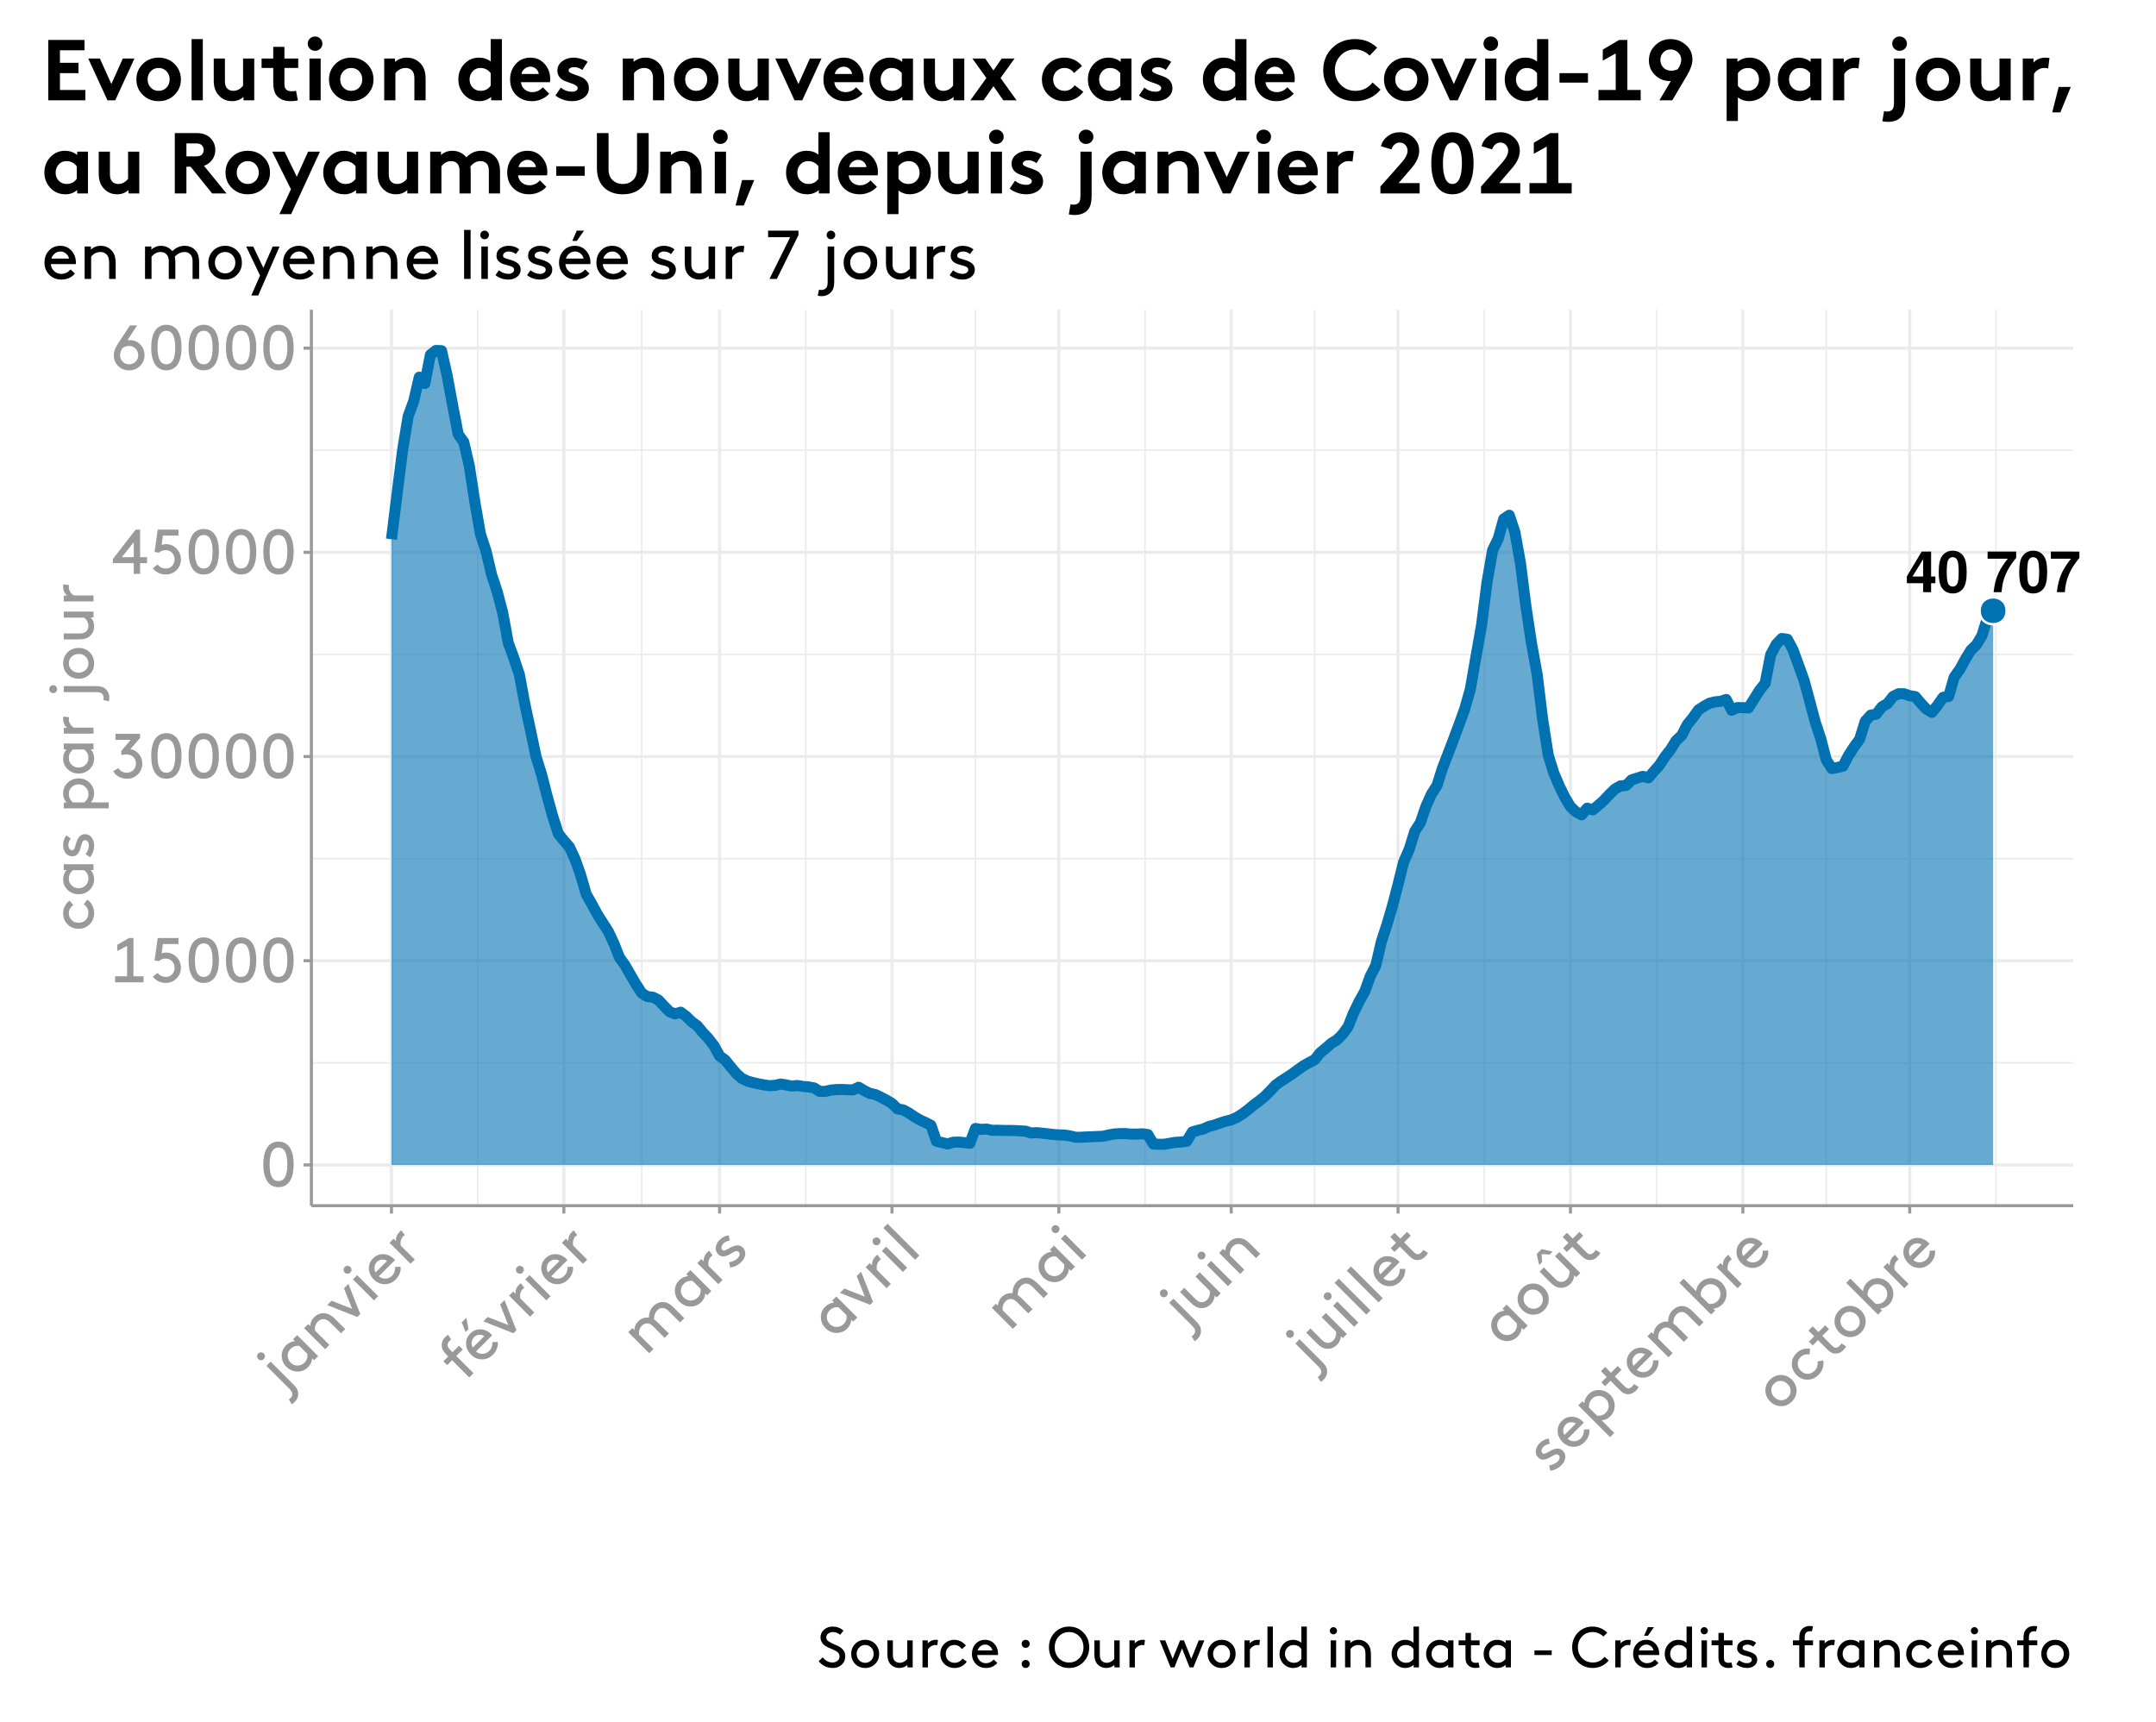 <?xml version="1.0" encoding="UTF-8"?>
<svg xmlns="http://www.w3.org/2000/svg" xmlns:xlink="http://www.w3.org/1999/xlink" width="750pt" height="599pt" viewBox="0 0 750 599" version="1.1">
<defs>
<g>
<symbol overflow="visible" id="glyph0-0">
<path style="stroke:none;" d=""/>
</symbol>
<symbol overflow="visible" id="glyph0-1">
<path style="stroke:none;" d="M 10.406 -5.438 L 8.922 -5.438 L 8.922 -14.125 L 5.641 -14.125 L 0.484 -5.484 L 0.484 -3.125 L 6.141 -3.125 L 6.141 0 L 8.922 0 L 8.922 -3.125 L 10.406 -3.125 Z M 6.141 -5.438 L 2.453 -5.438 L 6.141 -11.469 Z M 6.141 -5.438 "/>
</symbol>
<symbol overflow="visible" id="glyph0-2">
<path style="stroke:none;" d="M 5.438 -14.422 C 3.922 -14.422 2.625 -13.781 1.766 -12.609 C 0.953 -11.516 0.578 -9.719 0.578 -6.969 C 0.578 -4.469 0.891 -2.703 1.578 -1.641 C 2.406 -0.281 3.781 0.453 5.438 0.453 C 6.969 0.453 8.234 -0.156 9.109 -1.328 C 9.906 -2.438 10.297 -4.25 10.297 -6.891 C 10.297 -9.484 9.984 -11.234 9.297 -12.328 C 8.469 -13.688 7.094 -14.422 5.438 -14.422 Z M 5.438 -12.172 C 6.156 -12.172 6.734 -11.781 7.078 -11.031 C 7.344 -10.438 7.516 -8.906 7.516 -6.953 C 7.516 -5.359 7.375 -3.812 7.156 -3.234 C 6.828 -2.391 6.234 -1.938 5.438 -1.938 C 4.703 -1.938 4.141 -2.312 3.812 -3.031 C 3.531 -3.625 3.359 -5.094 3.359 -7 C 3.359 -8.672 3.5 -10.266 3.719 -10.844 C 4.031 -11.688 4.641 -12.172 5.438 -12.172 Z M 5.438 -12.172 "/>
</symbol>
<symbol overflow="visible" id="glyph0-3">
<path style="stroke:none;" d=""/>
</symbol>
<symbol overflow="visible" id="glyph0-4">
<path style="stroke:none;" d="M 10.516 -14.125 L 0.578 -14.125 L 0.578 -11.641 L 7.609 -11.641 C 6.75 -10.719 5.062 -8.141 4.5 -6.906 C 3.531 -4.859 3.031 -3.016 2.656 0 L 5.453 0 C 5.719 -4.469 7.172 -7.891 10.516 -11.938 Z M 10.516 -14.125 "/>
</symbol>
<symbol overflow="visible" id="glyph1-0">
<path style="stroke:none;" d="M 1.656 0 L 1.656 -15.406 L 10.203 -15.406 L 10.203 0 Z M 3.734 -13.422 L 3.734 -1.984 L 8.125 -1.984 L 8.125 -13.422 Z M 3.734 -13.422 "/>
</symbol>
<symbol overflow="visible" id="glyph1-1">
<path style="stroke:none;" d="M 6.484 -1.875 C 8.535 -1.875 9.562 -3.816 9.562 -7.703 C 9.562 -11.586 8.535 -13.531 6.484 -13.531 C 4.43 -13.531 3.406 -11.586 3.406 -7.703 C 3.406 -3.816 4.43 -1.875 6.484 -1.875 Z M 1.484 -4.609 C 1.297 -5.535 1.203 -6.562 1.203 -7.688 C 1.203 -8.82 1.297 -9.852 1.484 -10.781 C 1.68 -11.719 1.984 -12.551 2.391 -13.281 C 2.805 -14.02 3.359 -14.594 4.047 -15 C 4.734 -15.414 5.547 -15.625 6.484 -15.625 C 7.422 -15.625 8.234 -15.414 8.922 -15 C 9.617 -14.594 10.172 -14.02 10.578 -13.281 C 10.992 -12.551 11.297 -11.719 11.484 -10.781 C 11.672 -9.852 11.766 -8.82 11.766 -7.688 C 11.766 -6.562 11.672 -5.535 11.484 -4.609 C 11.297 -3.68 10.992 -2.848 10.578 -2.109 C 10.172 -1.379 9.617 -0.805 8.922 -0.391 C 8.234 0.016 7.422 0.219 6.484 0.219 C 5.547 0.219 4.734 0.016 4.047 -0.391 C 3.359 -0.805 2.805 -1.379 2.391 -2.109 C 1.984 -2.848 1.68 -3.68 1.484 -4.609 Z M 1.484 -4.609 "/>
</symbol>
<symbol overflow="visible" id="glyph1-2">
<path style="stroke:none;" d="M 1.656 0 L 1.656 -2.094 L 5.828 -2.094 L 5.828 -12.656 L 2.422 -10.891 L 2.422 -13.062 L 6.484 -15.406 L 8.031 -15.406 L 8.031 -2.094 L 11.547 -2.094 L 11.547 0 Z M 1.656 0 "/>
</symbol>
<symbol overflow="visible" id="glyph1-3">
<path style="stroke:none;" d="M 10.688 -13.312 L 5.281 -13.312 L 4.844 -10.078 C 5.363 -10.254 5.848 -10.344 6.297 -10.344 C 7.785 -10.344 9.031 -9.82 10.031 -8.781 C 11.039 -7.75 11.547 -6.504 11.547 -5.047 C 11.547 -3.598 11.039 -2.359 10.031 -1.328 C 9.02 -0.297 7.766 0.219 6.266 0.219 C 5.328 0.219 4.461 0.02 3.672 -0.375 C 2.879 -0.77 2.242 -1.305 1.766 -1.984 L 3.438 -3.281 C 4.156 -2.344 5.109 -1.875 6.297 -1.875 C 7.203 -1.875 7.938 -2.18 8.5 -2.797 C 9.062 -3.41 9.344 -4.164 9.344 -5.062 C 9.344 -5.957 9.051 -6.711 8.469 -7.328 C 7.895 -7.941 7.145 -8.25 6.219 -8.25 C 5.301 -8.25 4.523 -7.957 3.891 -7.375 L 2.375 -7.594 L 3.469 -15.406 L 10.688 -15.406 Z M 10.688 -13.312 "/>
</symbol>
<symbol overflow="visible" id="glyph1-4">
<path style="stroke:none;" d="M 0.984 -2.422 L 2.812 -3.469 C 3.062 -2.988 3.453 -2.602 3.984 -2.312 C 4.516 -2.02 5.094 -1.875 5.719 -1.875 C 6.602 -1.875 7.352 -2.176 7.969 -2.781 C 8.594 -3.395 8.906 -4.156 8.906 -5.062 C 8.906 -5.988 8.594 -6.75 7.969 -7.344 C 7.352 -7.945 6.562 -8.25 5.594 -8.25 C 4.988 -8.25 4.395 -8.172 3.812 -8.016 L 3.812 -9.438 L 7.078 -13.312 L 1.766 -13.312 L 1.766 -15.406 L 10.344 -15.406 L 10.344 -13.969 L 6.953 -10.078 C 8.129 -9.898 9.113 -9.336 9.906 -8.391 C 10.707 -7.441 11.109 -6.332 11.109 -5.062 C 11.109 -3.562 10.594 -2.305 9.562 -1.297 C 8.539 -0.285 7.305 0.219 5.859 0.219 C 4.785 0.219 3.816 -0.004 2.953 -0.453 C 2.086 -0.91 1.43 -1.566 0.984 -2.422 Z M 0.984 -2.422 "/>
</symbol>
<symbol overflow="visible" id="glyph1-5">
<path style="stroke:none;" d="M 0.875 -3.734 L 0.875 -5.172 L 8.797 -15.406 L 10.344 -15.406 L 10.344 -5.828 L 12.766 -5.828 L 12.766 -3.734 L 10.344 -3.734 L 10.344 0 L 8.141 0 L 8.141 -3.734 Z M 4 -5.828 L 8.141 -5.828 L 8.141 -11.016 Z M 4 -5.828 "/>
</symbol>
<symbol overflow="visible" id="glyph1-6">
<path style="stroke:none;" d="M 4.156 -7.438 C 3.645 -6.645 3.391 -5.852 3.391 -5.062 C 3.391 -4.156 3.688 -3.395 4.281 -2.781 C 4.883 -2.176 5.633 -1.875 6.531 -1.875 C 7.438 -1.875 8.188 -2.176 8.781 -2.781 C 9.383 -3.395 9.688 -4.141 9.688 -5.016 C 9.688 -5.898 9.383 -6.66 8.781 -7.297 C 8.188 -7.93 7.453 -8.25 6.578 -8.25 C 5.535 -8.25 4.727 -7.977 4.156 -7.438 Z M 9.312 -15.406 L 5.938 -10.234 C 6.125 -10.266 6.406 -10.281 6.781 -10.281 C 8.195 -10.281 9.398 -9.781 10.391 -8.781 C 11.379 -7.781 11.875 -6.539 11.875 -5.062 C 11.875 -3.582 11.363 -2.332 10.344 -1.312 C 9.332 -0.289 8.062 0.219 6.531 0.219 C 4.988 0.219 3.711 -0.285 2.703 -1.297 C 1.703 -2.305 1.203 -3.539 1.203 -5 C 1.203 -5.801 1.375 -6.582 1.719 -7.344 C 2 -7.988 2.484 -8.828 3.172 -9.859 L 6.812 -15.406 Z M 9.312 -15.406 "/>
</symbol>
<symbol overflow="visible" id="glyph2-0">
<path style="stroke:none;" d="M 1.172 -1.172 L -9.719 -12.062 L -3.672 -18.109 L 7.219 -7.219 Z M -6.844 -12.125 L 1.234 -4.047 L 4.344 -7.156 L -3.734 -15.234 Z M -6.844 -12.125 "/>
</symbol>
<symbol overflow="visible" id="glyph2-1">
<path style="stroke:none;" d="M -7.547 -10.906 C -7.91 -10.906 -8.227 -11.039 -8.5 -11.312 C -8.77 -11.582 -8.91 -11.906 -8.922 -12.281 C -8.93 -12.656 -8.801 -12.977 -8.531 -13.25 C -8.258 -13.52 -7.93 -13.656 -7.547 -13.656 C -7.16 -13.656 -6.832 -13.52 -6.562 -13.25 C -6.289 -12.977 -6.16 -12.656 -6.172 -12.281 C -6.18 -11.906 -6.32 -11.582 -6.594 -11.312 C -6.863 -11.039 -7.18 -10.906 -7.547 -10.906 Z M 2.312 -0.969 L -5.672 -8.953 L -4.203 -10.422 L 3.734 -2.484 C 4.66 -1.555 5.188 -0.719 5.312 0.031 C 5.562 1.406 5.172 2.609 4.141 3.641 C 3.797 3.984 3.469 4.238 3.156 4.406 L 2.125 2.75 C 2.301 2.633 2.5 2.469 2.719 2.25 C 3.207 1.758 3.41 1.223 3.328 0.641 C 3.273 0.191 2.938 -0.344 2.312 -0.969 Z M 2.312 -0.969 "/>
</symbol>
<symbol overflow="visible" id="glyph2-2">
<path style="stroke:none;" d="M 6.656 -6.656 L 5.984 -7.328 C 5.93 -6.172 5.453 -5.141 4.547 -4.234 C 3.867 -3.555 3.098 -3.109 2.234 -2.891 C 1.336 -2.66 0.43 -2.664 -0.484 -2.906 C -1.41 -3.156 -2.234 -3.641 -2.953 -4.359 C -3.672 -5.078 -4.156 -5.898 -4.406 -6.828 C -4.656 -7.754 -4.66 -8.672 -4.422 -9.578 C -4.203 -10.422 -3.758 -11.176 -3.094 -11.844 C -2.219 -12.719 -1.18 -13.203 0.016 -13.297 L -0.656 -13.969 L 0.781 -15.406 L 8.094 -8.094 Z M 4.328 -8.891 L 1.578 -11.641 C 0.367 -11.805 -0.664 -11.457 -1.531 -10.594 C -2.219 -9.906 -2.547 -9.102 -2.516 -8.188 C -2.492 -7.281 -2.148 -6.492 -1.484 -5.828 C -0.816 -5.16 -0.02 -4.82 0.906 -4.812 C 1.844 -4.812 2.66 -5.16 3.359 -5.859 C 4.172 -6.672 4.492 -7.68 4.328 -8.891 Z M 4.328 -8.891 "/>
</symbol>
<symbol overflow="visible" id="glyph2-3">
<path style="stroke:none;" d="M -4.562 -10.062 L -3.859 -9.359 C -3.836 -10.523 -3.391 -11.547 -2.516 -12.422 C -1.422 -13.516 -0.102 -13.969 1.438 -13.781 C 2.508 -13.645 3.609 -13.016 4.734 -11.891 L 8.312 -8.312 L 6.844 -6.844 L 3.188 -10.5 C 2.414 -11.27 1.707 -11.688 1.062 -11.75 C 0.207 -11.852 -0.531 -11.594 -1.156 -10.969 C -1.988 -10.133 -2.348 -9.086 -2.234 -7.828 L 2.797 -2.797 L 1.328 -1.328 L -5.984 -8.641 Z M -4.562 -10.062 "/>
</symbol>
<symbol overflow="visible" id="glyph2-4">
<path style="stroke:none;" d="M 3.328 -3.328 L -7.156 -7.469 L -5.641 -8.984 L 1.516 -6.172 L -1.312 -13.312 L 0.219 -14.844 L 4.359 -4.359 Z M 3.328 -3.328 "/>
</symbol>
<symbol overflow="visible" id="glyph2-5">
<path style="stroke:none;" d="M 1.328 -1.328 L -5.984 -8.641 L -4.516 -10.109 L 2.797 -2.797 Z M -7.859 -10.594 C -8.223 -10.594 -8.539 -10.727 -8.812 -11 C -9.082 -11.27 -9.223 -11.594 -9.234 -11.969 C -9.242 -12.344 -9.113 -12.664 -8.844 -12.938 C -8.57 -13.207 -8.242 -13.344 -7.859 -13.344 C -7.473 -13.344 -7.145 -13.207 -6.875 -12.938 C -6.602 -12.664 -6.473 -12.344 -6.484 -11.969 C -6.492 -11.594 -6.633 -11.27 -6.906 -11 C -7.176 -10.727 -7.492 -10.594 -7.859 -10.594 Z M -7.859 -10.594 "/>
</symbol>
<symbol overflow="visible" id="glyph2-6">
<path style="stroke:none;" d="M 4.422 -11.109 L -1.219 -5.469 C -0.539 -4.895 0.227 -4.617 1.094 -4.641 C 1.969 -4.672 2.723 -5.004 3.359 -5.641 C 4.148 -6.43 4.52 -7.457 4.469 -8.719 L 6.344 -8.781 C 6.438 -8.082 6.348 -7.336 6.078 -6.547 C 5.816 -5.766 5.336 -5.023 4.641 -4.328 C 3.566 -3.254 2.305 -2.719 0.859 -2.719 C -0.586 -2.719 -1.859 -3.266 -2.953 -4.359 C -4.047 -5.453 -4.617 -6.691 -4.672 -8.078 C -4.734 -9.473 -4.242 -10.691 -3.203 -11.734 C -2.18 -12.754 -0.977 -13.234 0.406 -13.172 C 1.789 -13.109 3.031 -12.531 4.125 -11.438 C 4.238 -11.32 4.336 -11.211 4.422 -11.109 Z M -1.859 -10.484 C -2.336 -10.004 -2.625 -9.426 -2.719 -8.75 C -2.812 -8.07 -2.68 -7.43 -2.328 -6.828 L 1.672 -10.828 C 1.109 -11.18 0.492 -11.32 -0.172 -11.25 C -0.848 -11.188 -1.41 -10.93 -1.859 -10.484 Z M -1.859 -10.484 "/>
</symbol>
<symbol overflow="visible" id="glyph2-7">
<path style="stroke:none;" d="M -1.891 -12.953 L -0.656 -11.344 C -0.852 -11.227 -1.066 -11.055 -1.297 -10.828 C -1.66 -10.461 -1.91 -9.977 -2.047 -9.375 C -2.191 -8.781 -2.191 -8.203 -2.047 -7.641 L 2.797 -2.797 L 1.328 -1.328 L -5.984 -8.641 L -4.562 -10.062 L -3.719 -9.219 C -3.801 -9.695 -3.742 -10.223 -3.547 -10.797 C -3.359 -11.379 -3.016 -11.922 -2.516 -12.422 C -2.305 -12.629 -2.098 -12.805 -1.891 -12.953 Z M -1.891 -12.953 "/>
</symbol>
<symbol overflow="visible" id="glyph2-8">
<path style="stroke:none;" d="M -5.266 -16.922 L -4.203 -15.266 C -4.398 -15.148 -4.602 -14.988 -4.812 -14.781 C -5.301 -14.289 -5.508 -13.75 -5.438 -13.156 C -5.375 -12.719 -5.031 -12.188 -4.406 -11.562 L -3.734 -10.891 L -1.484 -13.141 L -0.156 -11.812 L -2.406 -9.562 L 3.578 -3.578 L 2.094 -2.094 L -3.891 -8.078 L -5.594 -6.375 L -6.922 -7.703 L -5.219 -9.406 L -5.844 -10.031 C -6.758 -10.945 -7.285 -11.785 -7.422 -12.547 C -7.672 -13.922 -7.281 -15.125 -6.25 -16.156 C -5.895 -16.508 -5.566 -16.766 -5.266 -16.922 Z M -5.266 -16.922 "/>
</symbol>
<symbol overflow="visible" id="glyph2-9">
<path style="stroke:none;" d="M -3.844 -13.25 L -4.859 -12.234 L -6.188 -15.594 L -4.562 -17.219 Z M 4.422 -11.109 L -1.219 -5.469 C -0.539 -4.895 0.227 -4.617 1.094 -4.641 C 1.969 -4.672 2.723 -5.004 3.359 -5.641 C 4.148 -6.43 4.52 -7.457 4.469 -8.719 L 6.344 -8.781 C 6.438 -8.082 6.348 -7.336 6.078 -6.547 C 5.816 -5.766 5.336 -5.023 4.641 -4.328 C 3.566 -3.254 2.305 -2.719 0.859 -2.719 C -0.586 -2.719 -1.859 -3.266 -2.953 -4.359 C -4.047 -5.453 -4.617 -6.691 -4.672 -8.078 C -4.734 -9.473 -4.242 -10.691 -3.203 -11.734 C -2.18 -12.754 -0.977 -13.234 0.406 -13.172 C 1.789 -13.109 3.031 -12.531 4.125 -11.438 C 4.238 -11.32 4.336 -11.211 4.422 -11.109 Z M -1.859 -10.484 C -2.336 -10.004 -2.625 -9.426 -2.719 -8.75 C -2.812 -8.07 -2.68 -7.43 -2.328 -6.828 L 1.672 -10.828 C 1.109 -11.18 0.492 -11.32 -0.172 -11.25 C -0.848 -11.188 -1.41 -10.93 -1.859 -10.484 Z M -1.859 -10.484 "/>
</symbol>
<symbol overflow="visible" id="glyph2-10">
<path style="stroke:none;" d="M -5.984 -8.641 L -4.562 -10.062 L -3.859 -9.359 C -3.867 -9.742 -3.766 -10.227 -3.547 -10.812 C -3.336 -11.406 -3.008 -11.926 -2.562 -12.375 C -1.52 -13.414 -0.254 -13.867 1.234 -13.734 C 1.223 -15.348 1.742 -16.68 2.797 -17.734 C 3.879 -18.816 5.148 -19.273 6.609 -19.109 C 7.617 -18.992 8.68 -18.379 9.797 -17.266 L 13.531 -13.531 L 12.047 -12.047 L 8.078 -16.016 C 7.441 -16.648 6.82 -17 6.219 -17.062 C 5.438 -17.133 4.766 -16.891 4.203 -16.328 C 3.391 -15.516 2.992 -14.43 3.016 -13.078 C 3.484 -12.773 3.957 -12.383 4.438 -11.906 L 8.172 -8.172 L 6.688 -6.688 L 2.719 -10.656 C 2.082 -11.289 1.457 -11.633 0.844 -11.688 C 0.07 -11.77 -0.613 -11.508 -1.219 -10.906 C -1.988 -10.133 -2.328 -9.109 -2.234 -7.828 L 2.797 -2.797 L 1.328 -1.328 Z M -5.984 -8.641 "/>
</symbol>
<symbol overflow="visible" id="glyph2-11">
<path style="stroke:none;" d="M -0.219 -1.469 L -0.562 -3.312 C 0.676 -3.488 1.664 -3.945 2.406 -4.688 C 2.75 -5.031 2.961 -5.41 3.047 -5.828 C 3.129 -6.242 3.031 -6.594 2.75 -6.875 C 2.602 -7.02 2.43 -7.113 2.234 -7.156 C 2.035 -7.195 1.812 -7.172 1.562 -7.078 C 1.312 -6.984 1.082 -6.879 0.875 -6.766 C 0.664 -6.648 0.395 -6.492 0.062 -6.297 C -0.27 -6.098 -0.539 -5.945 -0.75 -5.844 C -2.258 -5.082 -3.457 -5.145 -4.344 -6.031 C -5.07 -6.758 -5.363 -7.594 -5.219 -8.531 C -5.07 -9.469 -4.633 -10.301 -3.906 -11.031 C -2.945 -11.988 -1.867 -12.523 -0.672 -12.641 L -0.375 -10.812 C -1.258 -10.695 -1.973 -10.367 -2.516 -9.828 C -2.891 -9.453 -3.117 -9.051 -3.203 -8.625 C -3.297 -8.207 -3.207 -7.863 -2.938 -7.594 C -2.707 -7.363 -2.426 -7.297 -2.094 -7.391 C -1.77 -7.492 -1.32 -7.707 -0.75 -8.031 C -0.312 -8.301 0.082 -8.516 0.438 -8.672 C 0.801 -8.836 1.219 -8.977 1.688 -9.094 C 2.156 -9.207 2.602 -9.207 3.031 -9.094 C 3.457 -8.977 3.848 -8.742 4.203 -8.391 C 4.867 -7.723 5.145 -6.914 5.031 -5.969 C 4.914 -5.02 4.484 -4.172 3.734 -3.422 C 2.586 -2.273 1.27 -1.625 -0.219 -1.469 Z M -0.219 -1.469 "/>
</symbol>
<symbol overflow="visible" id="glyph2-12">
<path style="stroke:none;" d="M 1.328 -1.328 L -9.719 -12.375 L -8.25 -13.844 L 2.797 -2.797 Z M 1.328 -1.328 "/>
</symbol>
<symbol overflow="visible" id="glyph2-13">
<path style="stroke:none;" d="M 4.594 -4.281 C 3.508 -3.195 2.227 -2.738 0.75 -2.906 C -0.238 -3.02 -1.289 -3.633 -2.406 -4.75 L -6.141 -8.484 L -4.672 -9.953 L -0.703 -5.984 C -0.055 -5.336 0.57 -4.988 1.188 -4.938 C 1.957 -4.875 2.641 -5.141 3.234 -5.734 C 4.004 -6.504 4.344 -7.531 4.25 -8.812 L -0.781 -13.844 L 0.703 -15.328 L 8.016 -8.016 L 6.578 -6.578 L 5.906 -7.25 C 5.906 -6.832 5.797 -6.344 5.578 -5.781 C 5.367 -5.227 5.039 -4.727 4.594 -4.281 Z M 4.594 -4.281 "/>
</symbol>
<symbol overflow="visible" id="glyph2-14">
<path style="stroke:none;" d="M 4.188 -6.875 L 5.828 -5.828 C 5.629 -5.422 5.301 -4.988 4.844 -4.531 C 3.969 -3.656 2.992 -3.254 1.922 -3.328 C 1.086 -3.348 0.238 -3.789 -0.625 -4.656 L -3.969 -8 L -5.828 -6.141 L -7.156 -7.469 L -5.297 -9.328 L -7.312 -11.344 L -5.828 -12.828 L -3.812 -10.812 L -1.484 -13.141 L -0.156 -11.812 L -2.484 -9.484 L 0.938 -6.062 C 1.395 -5.602 1.773 -5.367 2.078 -5.359 C 2.547 -5.305 3.016 -5.516 3.484 -5.984 C 3.805 -6.305 4.039 -6.602 4.188 -6.875 Z M 4.188 -6.875 "/>
</symbol>
<symbol overflow="visible" id="glyph2-15">
<path style="stroke:none;" d="M 0.844 -2.703 C -0.594 -2.711 -1.859 -3.266 -2.953 -4.359 C -4.047 -5.453 -4.594 -6.719 -4.594 -8.156 C -4.602 -9.602 -4.066 -10.863 -2.984 -11.938 C -1.91 -13.02 -0.648 -13.562 0.797 -13.562 C 2.242 -13.562 3.516 -13.016 4.609 -11.922 C 5.703 -10.828 6.25 -9.555 6.25 -8.109 C 6.25 -6.66 5.707 -5.395 4.625 -4.312 C 3.551 -3.238 2.289 -2.703 0.844 -2.703 Z M -2.531 -8.188 C -2.5 -7.281 -2.145 -6.488 -1.469 -5.812 C -0.801 -5.145 -0.02 -4.797 0.875 -4.766 C 1.781 -4.742 2.566 -5.066 3.234 -5.734 C 3.898 -6.398 4.219 -7.18 4.188 -8.078 C 4.156 -8.973 3.801 -9.754 3.125 -10.422 C 2.457 -11.098 1.672 -11.453 0.766 -11.484 C -0.129 -11.523 -0.91 -11.211 -1.578 -10.547 C -2.242 -9.879 -2.562 -9.094 -2.531 -8.188 Z M -2.531 -8.188 "/>
</symbol>
<symbol overflow="visible" id="glyph2-16">
<path style="stroke:none;" d="M -5.281 -11.812 L -6.297 -10.797 L -7.156 -14.625 L -5.438 -16.344 L -1.625 -15.469 L -2.641 -14.453 L -5.438 -14.594 Z M 4.594 -4.281 C 3.508 -3.195 2.227 -2.738 0.75 -2.906 C -0.238 -3.02 -1.289 -3.633 -2.406 -4.75 L -6.141 -8.484 L -4.672 -9.953 L -0.703 -5.984 C -0.055 -5.336 0.57 -4.988 1.188 -4.938 C 1.957 -4.875 2.641 -5.141 3.234 -5.734 C 4.004 -6.504 4.344 -7.531 4.25 -8.812 L -0.781 -13.844 L 0.703 -15.328 L 8.016 -8.016 L 6.578 -6.578 L 5.906 -7.25 C 5.906 -6.832 5.797 -6.344 5.578 -5.781 C 5.367 -5.227 5.039 -4.727 4.594 -4.281 Z M 4.594 -4.281 "/>
</symbol>
<symbol overflow="visible" id="glyph2-17">
<path style="stroke:none;" d="M 2.156 -3.438 L 6.531 0.938 L 5.062 2.406 L -5.984 -8.641 L -4.562 -10.062 L -3.891 -9.391 C -3.797 -10.586 -3.312 -11.625 -2.438 -12.5 C -1.77 -13.164 -1.016 -13.609 -0.172 -13.828 C 0.734 -14.066 1.648 -14.062 2.578 -13.812 C 3.504 -13.562 4.328 -13.078 5.047 -12.359 C 5.766 -11.641 6.25 -10.82 6.5 -9.906 C 6.75 -8.988 6.754 -8.078 6.516 -7.172 C 6.297 -6.305 5.844 -5.531 5.156 -4.844 C 4.301 -3.988 3.301 -3.52 2.156 -3.438 Z M -2.234 -7.828 L 0.516 -5.078 C 1.723 -4.91 2.738 -5.238 3.562 -6.062 C 4.25 -6.75 4.586 -7.555 4.578 -8.484 C 4.578 -9.422 4.242 -10.223 3.578 -10.891 C 2.91 -11.555 2.117 -11.898 1.203 -11.922 C 0.297 -11.953 -0.492 -11.629 -1.172 -10.953 C -2.035 -10.086 -2.391 -9.047 -2.234 -7.828 Z M -2.234 -7.828 "/>
</symbol>
<symbol overflow="visible" id="glyph2-18">
<path style="stroke:none;" d="M 2.078 -3.422 L 2.75 -2.75 L 1.328 -1.328 L -9.719 -12.375 L -8.25 -13.844 L -3.875 -9.469 C -3.77 -10.633 -3.289 -11.645 -2.438 -12.5 C -1.77 -13.164 -1.016 -13.609 -0.172 -13.828 C 0.734 -14.066 1.648 -14.062 2.578 -13.812 C 3.504 -13.562 4.328 -13.078 5.047 -12.359 C 5.766 -11.641 6.25 -10.82 6.5 -9.906 C 6.75 -8.988 6.754 -8.078 6.516 -7.172 C 6.297 -6.305 5.844 -5.531 5.156 -4.844 C 4.27 -3.957 3.242 -3.484 2.078 -3.422 Z M -2.234 -7.828 L 0.516 -5.078 C 1.723 -4.91 2.738 -5.238 3.562 -6.062 C 4.25 -6.75 4.586 -7.555 4.578 -8.484 C 4.578 -9.422 4.242 -10.223 3.578 -10.891 C 2.91 -11.555 2.117 -11.898 1.203 -11.922 C 0.297 -11.953 -0.492 -11.629 -1.172 -10.953 C -2.035 -10.086 -2.391 -9.047 -2.234 -7.828 Z M -2.234 -7.828 "/>
</symbol>
<symbol overflow="visible" id="glyph2-19">
<path style="stroke:none;" d="M 4.344 -9.094 L 6.297 -9.422 C 6.504 -8.609 6.461 -7.738 6.172 -6.812 C 5.891 -5.895 5.422 -5.109 4.766 -4.453 C 3.641 -3.328 2.344 -2.754 0.875 -2.734 C -0.582 -2.723 -1.859 -3.266 -2.953 -4.359 C -4.047 -5.453 -4.594 -6.723 -4.594 -8.172 C -4.594 -9.617 -4.051 -10.883 -2.969 -11.969 C -2.332 -12.602 -1.598 -13.051 -0.766 -13.312 C 0.066 -13.57 0.906 -13.633 1.75 -13.5 L 1.578 -11.484 C 0.316 -11.703 -0.727 -11.395 -1.562 -10.562 C -2.219 -9.906 -2.539 -9.125 -2.531 -8.219 C -2.531 -7.32 -2.18 -6.523 -1.484 -5.828 C -0.766 -5.109 0.039 -4.754 0.938 -4.766 C 1.844 -4.785 2.648 -5.148 3.359 -5.859 C 4.191 -6.691 4.52 -7.77 4.344 -9.094 Z M 4.344 -9.094 "/>
</symbol>
<symbol overflow="visible" id="glyph3-0">
<path style="stroke:none;" d="M 0 -1.656 L -15.406 -1.656 L -15.406 -10.203 L 0 -10.203 Z M -13.422 -3.734 L -1.984 -3.734 L -1.984 -8.125 L -13.422 -8.125 Z M -13.422 -3.734 "/>
</symbol>
<symbol overflow="visible" id="glyph3-1">
<path style="stroke:none;" d="M -3.359 -9.5 L -2.203 -11.109 C -1.484 -10.68 -0.898 -10.039 -0.453 -9.188 C -0.004 -8.344 0.219 -7.453 0.219 -6.516 C 0.219 -4.93 -0.289 -3.613 -1.312 -2.562 C -2.344 -1.508 -3.629 -0.984 -5.172 -0.984 C -6.711 -0.984 -7.992 -1.492 -9.016 -2.516 C -10.047 -3.547 -10.562 -4.832 -10.562 -6.375 C -10.562 -7.258 -10.359 -8.086 -9.953 -8.859 C -9.547 -9.641 -9 -10.281 -8.312 -10.781 L -7.016 -9.234 C -8.055 -8.492 -8.578 -7.539 -8.578 -6.375 C -8.578 -5.438 -8.254 -4.648 -7.609 -4.016 C -6.961 -3.391 -6.148 -3.078 -5.172 -3.078 C -4.16 -3.078 -3.336 -3.398 -2.703 -4.047 C -2.078 -4.691 -1.766 -5.516 -1.766 -6.516 C -1.766 -7.703 -2.297 -8.695 -3.359 -9.5 Z M -3.359 -9.5 "/>
</symbol>
<symbol overflow="visible" id="glyph3-2">
<path style="stroke:none;" d="M 0 -9.422 L -0.953 -9.422 C -0.172 -8.555 0.219 -7.488 0.219 -6.219 C 0.219 -5.258 -0.008 -4.395 -0.469 -3.625 C -0.938 -2.82 -1.582 -2.18 -2.406 -1.703 C -3.238 -1.223 -4.16 -0.984 -5.172 -0.984 C -6.18 -0.984 -7.102 -1.223 -7.938 -1.703 C -8.781 -2.191 -9.438 -2.844 -9.906 -3.656 C -10.344 -4.406 -10.562 -5.25 -10.562 -6.188 C -10.562 -7.426 -10.172 -8.504 -9.391 -9.422 L -10.344 -9.422 L -10.344 -11.438 L 0 -11.438 Z M -3.234 -9.344 L -7.109 -9.344 C -8.086 -8.602 -8.578 -7.625 -8.578 -6.406 C -8.578 -5.438 -8.242 -4.641 -7.578 -4.016 C -6.91 -3.391 -6.109 -3.078 -5.172 -3.078 C -4.234 -3.078 -3.43 -3.398 -2.766 -4.047 C -2.098 -4.703 -1.766 -5.523 -1.766 -6.516 C -1.766 -7.672 -2.254 -8.613 -3.234 -9.344 Z M -3.234 -9.344 "/>
</symbol>
<symbol overflow="visible" id="glyph3-3">
<path style="stroke:none;" d="M -1.203 -0.875 L -2.75 -1.953 C -1.988 -2.941 -1.609 -3.961 -1.609 -5.016 C -1.609 -5.492 -1.727 -5.91 -1.969 -6.266 C -2.207 -6.629 -2.52 -6.812 -2.906 -6.812 C -3.125 -6.812 -3.316 -6.754 -3.484 -6.641 C -3.648 -6.523 -3.785 -6.344 -3.891 -6.094 C -4.004 -5.852 -4.094 -5.617 -4.156 -5.391 C -4.227 -5.172 -4.312 -4.875 -4.406 -4.5 C -4.5 -4.125 -4.582 -3.82 -4.656 -3.594 C -5.188 -2 -6.078 -1.203 -7.328 -1.203 C -8.367 -1.203 -9.164 -1.582 -9.719 -2.344 C -10.281 -3.113 -10.562 -4.008 -10.562 -5.031 C -10.562 -6.383 -10.18 -7.531 -9.422 -8.469 L -7.922 -7.391 C -8.461 -6.672 -8.734 -5.93 -8.734 -5.172 C -8.734 -4.641 -8.613 -4.191 -8.375 -3.828 C -8.145 -3.473 -7.832 -3.297 -7.438 -3.297 C -7.113 -3.297 -6.867 -3.445 -6.703 -3.75 C -6.547 -4.051 -6.383 -4.516 -6.219 -5.141 C -6.094 -5.641 -5.957 -6.07 -5.812 -6.438 C -5.676 -6.812 -5.484 -7.203 -5.234 -7.609 C -4.984 -8.023 -4.664 -8.344 -4.281 -8.562 C -3.895 -8.789 -3.453 -8.906 -2.953 -8.906 C -2.016 -8.906 -1.25 -8.523 -0.656 -7.766 C -0.07 -7.016 0.219 -6.113 0.219 -5.062 C 0.219 -3.445 -0.254 -2.051 -1.203 -0.875 Z M -1.203 -0.875 "/>
</symbol>
<symbol overflow="visible" id="glyph3-4">
<path style="stroke:none;" d=""/>
</symbol>
<symbol overflow="visible" id="glyph3-5">
<path style="stroke:none;" d="M -0.906 -3.953 L 5.281 -3.953 L 5.281 -1.875 L -10.344 -1.875 L -10.344 -3.891 L -9.391 -3.891 C -10.172 -4.805 -10.562 -5.883 -10.562 -7.125 C -10.562 -8.062 -10.344 -8.906 -9.906 -9.656 C -9.438 -10.469 -8.781 -11.113 -7.938 -11.594 C -7.102 -12.07 -6.18 -12.312 -5.172 -12.312 C -4.16 -12.312 -3.238 -12.07 -2.406 -11.594 C -1.582 -11.125 -0.938 -10.488 -0.469 -9.688 C -0.008 -8.914 0.219 -8.047 0.219 -7.078 C 0.219 -5.867 -0.156 -4.828 -0.906 -3.953 Z M -7.109 -3.953 L -3.234 -3.953 C -2.254 -4.691 -1.766 -5.641 -1.766 -6.797 C -1.766 -7.773 -2.098 -8.594 -2.766 -9.25 C -3.43 -9.906 -4.234 -10.234 -5.172 -10.234 C -6.109 -10.234 -6.91 -9.922 -7.578 -9.297 C -8.242 -8.672 -8.578 -7.875 -8.578 -6.906 C -8.578 -5.688 -8.086 -4.703 -7.109 -3.953 Z M -7.109 -3.953 "/>
</symbol>
<symbol overflow="visible" id="glyph3-6">
<path style="stroke:none;" d="M -10.5 -7.812 L -8.484 -7.562 C -8.547 -7.344 -8.578 -7.07 -8.578 -6.75 C -8.578 -6.227 -8.41 -5.707 -8.078 -5.188 C -7.754 -4.664 -7.344 -4.254 -6.844 -3.953 L 0 -3.953 L 0 -1.875 L -10.344 -1.875 L -10.344 -3.891 L -9.156 -3.891 C -9.551 -4.172 -9.883 -4.582 -10.156 -5.125 C -10.426 -5.664 -10.562 -6.289 -10.562 -7 C -10.562 -7.289 -10.539 -7.562 -10.5 -7.812 Z M -10.5 -7.812 "/>
</symbol>
<symbol overflow="visible" id="glyph3-7">
<path style="stroke:none;" d="M -13.047 -2.375 C -13.305 -2.113 -13.629 -1.984 -14.016 -1.984 C -14.398 -1.984 -14.727 -2.113 -15 -2.375 C -15.27 -2.633 -15.406 -2.957 -15.406 -3.344 C -15.406 -3.727 -15.27 -4.055 -15 -4.328 C -14.727 -4.598 -14.398 -4.734 -14.016 -4.734 C -13.629 -4.734 -13.305 -4.598 -13.047 -4.328 C -12.785 -4.055 -12.656 -3.727 -12.656 -3.344 C -12.656 -2.957 -12.785 -2.633 -13.047 -2.375 Z M 0.953 -2.312 L -10.344 -2.312 L -10.344 -4.406 L 0.875 -4.406 C 2.188 -4.406 3.156 -4.18 3.781 -3.734 C 4.926 -2.941 5.5 -1.816 5.5 -0.359 C 5.5 0.129 5.445 0.539 5.344 0.875 L 3.438 0.438 C 3.488 0.227 3.516 -0.023 3.516 -0.328 C 3.516 -1.016 3.273 -1.539 2.797 -1.906 C 2.441 -2.176 1.828 -2.312 0.953 -2.312 Z M 0.953 -2.312 "/>
</symbol>
<symbol overflow="visible" id="glyph3-8">
<path style="stroke:none;" d="M -1.312 -2.516 C -2.344 -1.492 -3.629 -0.984 -5.172 -0.984 C -6.711 -0.984 -7.992 -1.492 -9.016 -2.516 C -10.047 -3.535 -10.562 -4.805 -10.562 -6.328 C -10.562 -7.859 -10.047 -9.133 -9.016 -10.156 C -7.992 -11.176 -6.711 -11.688 -5.172 -11.688 C -3.629 -11.688 -2.344 -11.176 -1.312 -10.156 C -0.289 -9.133 0.219 -7.859 0.219 -6.328 C 0.219 -4.805 -0.289 -3.535 -1.312 -2.516 Z M -7.578 -4 C -6.922 -3.383 -6.113 -3.078 -5.156 -3.078 C -4.207 -3.078 -3.406 -3.383 -2.75 -4 C -2.094 -4.613 -1.766 -5.391 -1.766 -6.328 C -1.766 -7.273 -2.094 -8.055 -2.75 -8.672 C -3.406 -9.285 -4.207 -9.594 -5.156 -9.594 C -6.113 -9.594 -6.922 -9.285 -7.578 -8.672 C -8.242 -8.055 -8.578 -7.273 -8.578 -6.328 C -8.578 -5.391 -8.242 -4.613 -7.578 -4 Z M -7.578 -4 "/>
</symbol>
<symbol overflow="visible" id="glyph3-9">
<path style="stroke:none;" d="M 0.219 -6.266 C 0.219 -4.742 -0.359 -3.52 -1.516 -2.594 C -2.297 -1.969 -3.477 -1.656 -5.062 -1.656 L -10.344 -1.656 L -10.344 -3.734 L -4.734 -3.734 C -3.816 -3.734 -3.125 -3.93 -2.656 -4.328 C -2.062 -4.828 -1.766 -5.5 -1.766 -6.344 C -1.766 -7.438 -2.254 -8.398 -3.234 -9.234 L -10.344 -9.234 L -10.344 -11.328 L 0 -11.328 L 0 -9.312 L -0.953 -9.312 C -0.648 -9.008 -0.379 -8.586 -0.141 -8.047 C 0.098 -7.504 0.219 -6.91 0.219 -6.266 Z M 0.219 -6.266 "/>
</symbol>
<symbol overflow="visible" id="glyph4-0">
<path style="stroke:none;" d="M 1.797 0 L 1.797 -16.797 L 11.141 -16.797 L 11.141 0 Z M 4.078 -14.641 L 4.078 -2.156 L 8.859 -2.156 L 8.859 -14.641 Z M 4.078 -14.641 "/>
</symbol>
<symbol overflow="visible" id="glyph4-1">
<path style="stroke:none;" d="M 11.969 -5.156 L 3.281 -5.156 C 3.352 -4.195 3.734 -3.391 4.422 -2.734 C 5.117 -2.078 5.957 -1.75 6.938 -1.75 C 8.164 -1.75 9.242 -2.258 10.172 -3.281 L 11.656 -1.875 C 11.195 -1.258 10.555 -0.754 9.734 -0.359 C 8.922 0.035 7.977 0.234 6.906 0.234 C 5.258 0.234 3.875 -0.32 2.75 -1.438 C 1.633 -2.562 1.078 -3.961 1.078 -5.641 C 1.078 -7.336 1.594 -8.738 2.625 -9.844 C 3.656 -10.957 4.973 -11.516 6.578 -11.516 C 8.141 -11.516 9.43 -10.953 10.453 -9.828 C 11.484 -8.711 12 -7.316 12 -5.641 C 12 -5.461 11.988 -5.301 11.969 -5.156 Z M 6.641 -9.531 C 5.91 -9.531 5.25 -9.301 4.656 -8.844 C 4.062 -8.383 3.672 -7.797 3.484 -7.078 L 9.625 -7.078 C 9.469 -7.785 9.102 -8.367 8.531 -8.828 C 7.969 -9.297 7.336 -9.531 6.641 -9.531 Z M 6.641 -9.531 "/>
</symbol>
<symbol overflow="visible" id="glyph4-2">
<path style="stroke:none;" d="M 4.25 -11.281 L 4.25 -10.203 C 5.156 -11.078 6.281 -11.516 7.625 -11.516 C 9.32 -11.516 10.691 -10.852 11.734 -9.531 C 12.473 -8.602 12.844 -7.266 12.844 -5.516 L 12.844 0 L 10.562 0 L 10.562 -5.641 C 10.562 -6.828 10.336 -7.695 9.891 -8.25 C 9.316 -8.988 8.539 -9.359 7.562 -9.359 C 6.281 -9.359 5.195 -8.82 4.312 -7.75 L 4.312 0 L 2.047 0 L 2.047 -11.281 Z M 4.25 -11.281 "/>
</symbol>
<symbol overflow="visible" id="glyph4-3">
<path style="stroke:none;" d=""/>
</symbol>
<symbol overflow="visible" id="glyph4-4">
<path style="stroke:none;" d="M 2.047 -11.281 L 4.25 -11.281 L 4.25 -10.203 C 4.539 -10.504 4.992 -10.797 5.609 -11.078 C 6.223 -11.367 6.875 -11.516 7.562 -11.516 C 9.176 -11.516 10.504 -10.891 11.547 -9.641 C 12.797 -10.891 14.227 -11.516 15.844 -11.516 C 17.508 -11.516 18.844 -10.883 19.844 -9.625 C 20.531 -8.781 20.875 -7.492 20.875 -5.766 L 20.875 0 L 18.594 0 L 18.594 -6.125 C 18.594 -7.113 18.379 -7.863 17.953 -8.375 C 17.41 -9.031 16.707 -9.359 15.844 -9.359 C 14.594 -9.359 13.445 -8.82 12.406 -7.75 C 12.531 -7.156 12.594 -6.492 12.594 -5.766 L 12.594 0 L 10.312 0 L 10.312 -6.125 C 10.312 -7.113 10.098 -7.863 9.672 -8.375 C 9.129 -9.031 8.398 -9.359 7.484 -9.359 C 6.285 -9.359 5.227 -8.82 4.312 -7.75 L 4.312 0 L 2.047 0 Z M 2.047 -11.281 "/>
</symbol>
<symbol overflow="visible" id="glyph4-5">
<path style="stroke:none;" d="M 2.75 -1.438 C 1.633 -2.562 1.078 -3.961 1.078 -5.641 C 1.078 -7.316 1.633 -8.711 2.75 -9.828 C 3.863 -10.953 5.25 -11.516 6.906 -11.516 C 8.57 -11.516 9.961 -10.953 11.078 -9.828 C 12.191 -8.711 12.75 -7.316 12.75 -5.641 C 12.75 -3.961 12.191 -2.562 11.078 -1.438 C 9.961 -0.32 8.57 0.234 6.906 0.234 C 5.25 0.234 3.863 -0.32 2.75 -1.438 Z M 4.359 -8.281 C 3.691 -7.562 3.359 -6.68 3.359 -5.641 C 3.359 -4.598 3.691 -3.719 4.359 -3 C 5.035 -2.281 5.883 -1.922 6.906 -1.922 C 7.938 -1.922 8.785 -2.281 9.453 -3 C 10.129 -3.719 10.469 -4.598 10.469 -5.641 C 10.469 -6.68 10.129 -7.562 9.453 -8.281 C 8.785 -9 7.938 -9.359 6.906 -9.359 C 5.883 -9.359 5.035 -9 4.359 -8.281 Z M 4.359 -8.281 "/>
</symbol>
<symbol overflow="visible" id="glyph4-6">
<path style="stroke:none;" d="M 4.438 5.766 L 2.016 5.766 L 5.062 -1.172 L 0.234 -11.281 L 2.688 -11.281 L 6.219 -3.844 L 9.453 -11.281 L 11.859 -11.281 Z M 4.438 5.766 "/>
</symbol>
<symbol overflow="visible" id="glyph4-7">
<path style="stroke:none;" d="M 2.047 0 L 2.047 -17.047 L 4.312 -17.047 L 4.312 0 Z M 2.047 0 "/>
</symbol>
<symbol overflow="visible" id="glyph4-8">
<path style="stroke:none;" d="M 2.047 0 L 2.047 -11.281 L 4.312 -11.281 L 4.312 0 Z M 2.109 -14.219 C 1.828 -14.508 1.688 -14.863 1.688 -15.281 C 1.688 -15.695 1.828 -16.051 2.109 -16.344 C 2.398 -16.645 2.754 -16.797 3.172 -16.797 C 3.586 -16.797 3.941 -16.645 4.234 -16.344 C 4.535 -16.051 4.688 -15.695 4.688 -15.281 C 4.688 -14.863 4.535 -14.508 4.234 -14.219 C 3.941 -13.938 3.586 -13.797 3.172 -13.797 C 2.754 -13.797 2.398 -13.938 2.109 -14.219 Z M 2.109 -14.219 "/>
</symbol>
<symbol overflow="visible" id="glyph4-9">
<path style="stroke:none;" d="M 0.953 -1.312 L 2.141 -3 C 3.211 -2.164 4.32 -1.75 5.469 -1.75 C 6 -1.75 6.457 -1.879 6.844 -2.141 C 7.238 -2.41 7.438 -2.754 7.438 -3.172 C 7.438 -3.41 7.375 -3.617 7.25 -3.797 C 7.125 -3.984 6.926 -4.133 6.656 -4.25 C 6.395 -4.375 6.141 -4.473 5.891 -4.547 C 5.641 -4.617 5.312 -4.707 4.906 -4.812 C 4.5 -4.914 4.164 -5.008 3.906 -5.094 C 2.176 -5.664 1.312 -6.629 1.312 -7.984 C 1.312 -9.129 1.727 -10.004 2.562 -10.609 C 3.395 -11.211 4.375 -11.516 5.5 -11.516 C 6.969 -11.516 8.211 -11.098 9.234 -10.266 L 8.062 -8.641 C 7.281 -9.234 6.473 -9.531 5.641 -9.531 C 5.066 -9.531 4.582 -9.398 4.188 -9.141 C 3.789 -8.891 3.594 -8.547 3.594 -8.109 C 3.594 -7.754 3.754 -7.488 4.078 -7.312 C 4.41 -7.145 4.922 -6.973 5.609 -6.797 C 6.16 -6.648 6.633 -6.5 7.031 -6.344 C 7.426 -6.195 7.848 -5.984 8.297 -5.703 C 8.742 -5.43 9.094 -5.082 9.344 -4.656 C 9.594 -4.238 9.719 -3.758 9.719 -3.219 C 9.719 -2.195 9.305 -1.363 8.484 -0.719 C 7.66 -0.082 6.672 0.234 5.516 0.234 C 3.754 0.234 2.234 -0.281 0.953 -1.312 Z M 0.953 -1.312 "/>
</symbol>
<symbol overflow="visible" id="glyph4-10">
<path style="stroke:none;" d="M 7.25 -13.203 L 5.688 -13.203 L 7.25 -16.797 L 9.766 -16.797 Z M 11.969 -5.156 L 3.281 -5.156 C 3.352 -4.195 3.734 -3.391 4.422 -2.734 C 5.117 -2.078 5.957 -1.75 6.938 -1.75 C 8.164 -1.75 9.242 -2.258 10.172 -3.281 L 11.656 -1.875 C 11.195 -1.258 10.555 -0.754 9.734 -0.359 C 8.922 0.035 7.977 0.234 6.906 0.234 C 5.258 0.234 3.875 -0.32 2.75 -1.438 C 1.633 -2.562 1.078 -3.961 1.078 -5.641 C 1.078 -7.336 1.594 -8.738 2.625 -9.844 C 3.656 -10.957 4.973 -11.516 6.578 -11.516 C 8.141 -11.516 9.43 -10.953 10.453 -9.828 C 11.484 -8.711 12 -7.316 12 -5.641 C 12 -5.461 11.988 -5.301 11.969 -5.156 Z M 6.641 -9.531 C 5.91 -9.531 5.25 -9.301 4.656 -8.844 C 4.062 -8.383 3.672 -7.797 3.484 -7.078 L 9.625 -7.078 C 9.469 -7.785 9.102 -8.367 8.531 -8.828 C 7.969 -9.297 7.336 -9.531 6.641 -9.531 Z M 6.641 -9.531 "/>
</symbol>
<symbol overflow="visible" id="glyph4-11">
<path style="stroke:none;" d="M 6.844 0.234 C 5.176 0.234 3.836 -0.395 2.828 -1.656 C 2.141 -2.5 1.797 -3.785 1.797 -5.516 L 1.797 -11.281 L 4.078 -11.281 L 4.078 -5.156 C 4.078 -4.164 4.297 -3.414 4.734 -2.906 C 5.273 -2.25 6 -1.922 6.906 -1.922 C 8.113 -1.922 9.172 -2.457 10.078 -3.531 L 10.078 -11.281 L 12.359 -11.281 L 12.359 0 L 10.156 0 L 10.156 -1.031 C 9.832 -0.707 9.375 -0.414 8.781 -0.156 C 8.188 0.102 7.539 0.234 6.844 0.234 Z M 6.844 0.234 "/>
</symbol>
<symbol overflow="visible" id="glyph4-12">
<path style="stroke:none;" d="M 8.516 -11.453 L 8.25 -9.266 C 8.008 -9.328 7.719 -9.359 7.375 -9.359 C 6.789 -9.359 6.211 -9.176 5.641 -8.812 C 5.078 -8.457 4.633 -8.008 4.312 -7.469 L 4.312 0 L 2.047 0 L 2.047 -11.281 L 4.25 -11.281 L 4.25 -9.984 C 4.551 -10.41 5 -10.77 5.594 -11.062 C 6.188 -11.363 6.863 -11.516 7.625 -11.516 C 7.945 -11.516 8.242 -11.492 8.516 -11.453 Z M 8.516 -11.453 "/>
</symbol>
<symbol overflow="visible" id="glyph4-13">
<path style="stroke:none;" d="M 4.844 0 L 2.281 0 L 9.484 -14.516 L 1.797 -14.516 L 1.797 -16.797 L 12.359 -16.797 L 12.359 -15.234 Z M 4.844 0 "/>
</symbol>
<symbol overflow="visible" id="glyph4-14">
<path style="stroke:none;" d="M 2.594 -14.219 C 2.301 -14.508 2.156 -14.863 2.156 -15.281 C 2.156 -15.695 2.301 -16.051 2.594 -16.344 C 2.883 -16.645 3.234 -16.797 3.641 -16.797 C 4.055 -16.797 4.41 -16.645 4.703 -16.344 C 5.004 -16.051 5.156 -15.695 5.156 -15.281 C 5.156 -14.863 5.004 -14.508 4.703 -14.219 C 4.41 -13.938 4.055 -13.797 3.641 -13.797 C 3.234 -13.797 2.883 -13.938 2.594 -14.219 Z M 2.516 1.031 L 2.516 -11.281 L 4.797 -11.281 L 4.797 0.953 C 4.797 2.379 4.555 3.438 4.078 4.125 C 3.211 5.375 1.984 6 0.391 6 C -0.141 6 -0.586 5.941 -0.953 5.828 L -0.484 3.75 C -0.254 3.812 0.023 3.844 0.359 3.844 C 1.109 3.844 1.688 3.578 2.094 3.047 C 2.375 2.66 2.516 1.988 2.516 1.031 Z M 2.516 1.031 "/>
</symbol>
<symbol overflow="visible" id="glyph5-0">
<path style="stroke:none;" d="M 2.25 0 L 2.25 -21 L 14.844 -21 L 14.844 0 Z M 5.844 -17.547 L 5.844 -3.453 L 11.25 -3.453 L 11.25 -17.547 Z M 5.844 -17.547 "/>
</symbol>
<symbol overflow="visible" id="glyph5-1">
<path style="stroke:none;" d="M 15 -17.406 L 6.453 -17.406 L 6.453 -13.047 L 12.906 -13.047 L 12.906 -9.453 L 6.453 -9.453 L 6.453 -3.594 L 15.297 -3.594 L 15.297 0 L 2.406 0 L 2.406 -21 L 15 -21 Z M 15 -17.406 "/>
</symbol>
<symbol overflow="visible" id="glyph5-2">
<path style="stroke:none;" d="M 4.344 -14.547 L 8.344 -5.672 L 12.328 -14.547 L 16.375 -14.547 L 9.688 0 L 6.984 0 L 0.297 -14.547 Z M 4.344 -14.547 "/>
</symbol>
<symbol overflow="visible" id="glyph5-3">
<path style="stroke:none;" d="M 3.266 -1.891 C 1.785 -3.348 1.047 -5.133 1.047 -7.25 C 1.047 -9.375 1.785 -11.172 3.266 -12.641 C 4.742 -14.109 6.582 -14.844 8.781 -14.844 C 10.988 -14.844 12.832 -14.109 14.312 -12.641 C 15.789 -11.172 16.531 -9.375 16.531 -7.25 C 16.531 -5.133 15.789 -3.348 14.312 -1.891 C 12.832 -0.43 10.988 0.297 8.781 0.297 C 6.582 0.297 4.742 -0.43 3.266 -1.891 Z M 6.031 -10.094 C 5.312 -9.32 4.953 -8.375 4.953 -7.25 C 4.953 -6.133 5.312 -5.195 6.031 -4.438 C 6.75 -3.676 7.664 -3.297 8.781 -3.297 C 9.906 -3.297 10.828 -3.676 11.547 -4.438 C 12.266 -5.195 12.625 -6.133 12.625 -7.25 C 12.625 -8.375 12.266 -9.32 11.547 -10.094 C 10.828 -10.863 9.906 -11.25 8.781 -11.25 C 7.664 -11.25 6.75 -10.863 6.031 -10.094 Z M 6.031 -10.094 "/>
</symbol>
<symbol overflow="visible" id="glyph5-4">
<path style="stroke:none;" d="M 6.156 -21.297 L 6.156 0 L 2.25 0 L 2.25 -21.297 Z M 6.156 -21.297 "/>
</symbol>
<symbol overflow="visible" id="glyph5-5">
<path style="stroke:none;" d="M 12.156 -14.547 L 16.047 -14.547 L 16.047 0 L 12.297 0 L 12.297 -1.172 C 11.203 -0.191 9.895 0.297 8.375 0.297 C 6.332 0.297 4.68 -0.484 3.422 -2.047 C 2.441 -3.242 1.953 -4.844 1.953 -6.844 L 1.953 -14.547 L 5.844 -14.547 L 5.844 -6.688 C 5.844 -5.57 6.082 -4.742 6.562 -4.203 C 7.102 -3.598 7.836 -3.297 8.766 -3.297 C 10.078 -3.297 11.207 -3.895 12.156 -5.094 Z M 12.156 -14.547 "/>
</symbol>
<symbol overflow="visible" id="glyph5-6">
<path style="stroke:none;" d="M 12.594 -3.297 L 13.203 0 C 12.641 0.195 11.828 0.297 10.766 0.297 C 8.453 0.297 6.773 -0.398 5.734 -1.797 C 5.016 -2.754 4.656 -4.207 4.656 -6.156 L 4.656 -11.25 L 0.594 -11.25 L 0.594 -14.547 L 4.656 -14.547 L 4.656 -18.594 L 8.547 -18.594 L 8.547 -14.547 L 13.344 -14.547 L 13.344 -11.25 L 8.547 -11.25 L 8.547 -5.703 C 8.547 -4.859 8.707 -4.25 9.031 -3.875 C 9.445 -3.395 10.109 -3.156 11.016 -3.156 C 11.629 -3.156 12.156 -3.203 12.594 -3.297 Z M 12.594 -3.297 "/>
</symbol>
<symbol overflow="visible" id="glyph5-7">
<path style="stroke:none;" d="M 6.156 -14.547 L 6.156 0 L 2.25 0 L 2.25 -14.547 Z M 2.406 -17.938 C 1.906 -18.414 1.656 -19.004 1.656 -19.703 C 1.656 -20.41 1.906 -21.004 2.406 -21.484 C 2.906 -21.961 3.504 -22.203 4.203 -22.203 C 4.898 -22.203 5.5 -21.961 6 -21.484 C 6.5 -21.004 6.75 -20.41 6.75 -19.703 C 6.75 -19.004 6.5 -18.414 6 -17.938 C 5.5 -17.457 4.898 -17.219 4.203 -17.219 C 3.504 -17.219 2.906 -17.457 2.406 -17.938 Z M 2.406 -17.938 "/>
</symbol>
<symbol overflow="visible" id="glyph5-8">
<path style="stroke:none;" d="M 6.156 0 L 2.25 0 L 2.25 -14.547 L 6 -14.547 L 6 -13.375 C 7.195 -14.352 8.566 -14.844 10.109 -14.844 C 12.172 -14.844 13.852 -14.066 15.156 -12.516 C 16.156 -11.328 16.656 -9.625 16.656 -7.406 L 16.656 0 L 12.75 0 L 12.75 -7.703 C 12.75 -8.941 12.457 -9.852 11.875 -10.438 C 11.332 -10.977 10.602 -11.25 9.688 -11.25 C 8.945 -11.25 8.25 -11.062 7.594 -10.688 C 6.945 -10.32 6.469 -9.91 6.156 -9.453 Z M 6.156 0 "/>
</symbol>
<symbol overflow="visible" id="glyph5-9">
<path style="stroke:none;" d=""/>
</symbol>
<symbol overflow="visible" id="glyph5-10">
<path style="stroke:none;" d="M 12.297 -5.094 L 12.297 -9.453 C 11.398 -10.648 10.203 -11.25 8.703 -11.25 C 7.598 -11.25 6.695 -10.852 6 -10.062 C 5.301 -9.27 4.953 -8.336 4.953 -7.266 C 4.953 -6.117 5.316 -5.172 6.047 -4.422 C 6.773 -3.672 7.691 -3.297 8.797 -3.297 C 10.297 -3.297 11.461 -3.895 12.297 -5.094 Z M 16.203 0 L 12.453 0 L 12.453 -1.172 C 11.285 -0.191 9.938 0.297 8.406 0.297 C 6.164 0.297 4.332 -0.52 2.906 -2.156 C 1.664 -3.594 1.047 -5.297 1.047 -7.266 C 1.047 -9.398 1.738 -11.195 3.125 -12.656 C 4.52 -14.113 6.207 -14.844 8.188 -14.844 C 9.789 -14.844 11.16 -14.395 12.297 -13.5 L 12.297 -21.297 L 16.203 -21.297 Z M 16.203 0 "/>
</symbol>
<symbol overflow="visible" id="glyph5-11">
<path style="stroke:none;" d="M 12.422 -4.531 L 14.641 -2.312 C 13.941 -1.488 13.055 -0.848 11.984 -0.391 C 10.91 0.066 9.805 0.297 8.672 0.297 C 6.473 0.297 4.648 -0.395 3.203 -1.781 C 1.766 -3.176 1.047 -5.004 1.047 -7.266 C 1.047 -9.359 1.703 -11.145 3.016 -12.625 C 4.328 -14.102 6.031 -14.844 8.125 -14.844 C 10.102 -14.844 11.742 -14.117 13.047 -12.672 C 14.348 -11.223 15 -9.469 15 -7.406 C 15 -6.988 14.969 -6.617 14.906 -6.297 L 4.828 -6.297 C 4.93 -5.273 5.352 -4.441 6.094 -3.797 C 6.832 -3.16 7.723 -2.844 8.766 -2.844 C 10.16 -2.844 11.379 -3.406 12.422 -4.531 Z M 5.016 -9.156 L 11.016 -9.156 C 10.953 -9.832 10.645 -10.426 10.094 -10.938 C 9.539 -11.445 8.883 -11.703 8.125 -11.703 C 7.344 -11.703 6.648 -11.445 6.047 -10.938 C 5.453 -10.426 5.109 -9.832 5.016 -9.156 Z M 5.016 -9.156 "/>
</symbol>
<symbol overflow="visible" id="glyph5-12">
<path style="stroke:none;" d="M 0.812 -1.656 L 2.703 -4.438 C 3.766 -3.477 5.094 -3 6.688 -3 C 7.207 -3 7.645 -3.113 8 -3.344 C 8.363 -3.57 8.547 -3.867 8.547 -4.234 C 8.547 -4.629 8.305 -4.969 7.828 -5.25 C 7.348 -5.531 6.766 -5.781 6.078 -6 C 5.391 -6.219 4.691 -6.473 3.984 -6.766 C 3.285 -7.055 2.695 -7.504 2.219 -8.109 C 1.738 -8.723 1.5 -9.457 1.5 -10.312 C 1.5 -11.656 2.051 -12.742 3.156 -13.578 C 4.27 -14.422 5.578 -14.844 7.078 -14.844 C 7.984 -14.844 8.906 -14.695 9.844 -14.406 C 10.781 -14.125 11.5 -13.781 12 -13.375 L 10.172 -10.562 C 9.254 -11.219 8.32 -11.547 7.375 -11.547 C 6.82 -11.547 6.352 -11.441 5.969 -11.234 C 5.594 -11.023 5.406 -10.738 5.406 -10.375 C 5.406 -10.039 5.645 -9.754 6.125 -9.516 C 6.602 -9.273 7.191 -9.039 7.891 -8.812 C 8.586 -8.594 9.281 -8.328 9.969 -8.016 C 10.664 -7.711 11.254 -7.234 11.734 -6.578 C 12.211 -5.93 12.453 -5.141 12.453 -4.203 C 12.453 -2.859 11.883 -1.77 10.75 -0.938 C 9.625 -0.113 8.258 0.297 6.656 0.297 C 4.52 0.297 2.57 -0.352 0.812 -1.656 Z M 0.812 -1.656 "/>
</symbol>
<symbol overflow="visible" id="glyph5-13">
<path style="stroke:none;" d="M 12.297 -5.094 L 12.297 -9.453 C 11.398 -10.648 10.203 -11.25 8.703 -11.25 C 7.598 -11.25 6.695 -10.852 6 -10.062 C 5.301 -9.27 4.953 -8.336 4.953 -7.266 C 4.953 -6.117 5.316 -5.172 6.047 -4.422 C 6.773 -3.672 7.691 -3.297 8.797 -3.297 C 10.297 -3.297 11.461 -3.895 12.297 -5.094 Z M 16.203 -14.547 L 16.203 0 L 12.453 0 L 12.453 -1.172 C 11.285 -0.191 9.938 0.297 8.406 0.297 C 6.164 0.297 4.332 -0.52 2.906 -2.156 C 1.664 -3.594 1.047 -5.297 1.047 -7.266 C 1.047 -9.398 1.738 -11.195 3.125 -12.656 C 4.52 -14.113 6.207 -14.844 8.188 -14.844 C 9.832 -14.844 11.254 -14.352 12.453 -13.375 L 12.453 -14.547 Z M 16.203 -14.547 "/>
</symbol>
<symbol overflow="visible" id="glyph5-14">
<path style="stroke:none;" d="M 5.312 -14.547 L 8.188 -10.406 L 11.062 -14.547 L 15.547 -14.547 L 10.656 -7.766 L 16.234 0 L 11.609 0 L 8.188 -4.922 L 4.766 0 L 0.156 0 L 5.734 -7.766 L 0.844 -14.547 Z M 5.312 -14.547 "/>
</symbol>
<symbol overflow="visible" id="glyph5-15">
<path style="stroke:none;" d="M 12.453 -5.219 L 15.453 -2.969 C 13.805 -0.789 11.602 0.297 8.844 0.297 C 6.602 0.297 4.742 -0.43 3.266 -1.891 C 1.785 -3.348 1.047 -5.133 1.047 -7.25 C 1.047 -9.375 1.797 -11.172 3.297 -12.641 C 4.797 -14.109 6.656 -14.844 8.875 -14.844 C 10.113 -14.844 11.27 -14.578 12.344 -14.047 C 13.414 -13.523 14.301 -12.82 15 -11.938 L 12.234 -9.516 C 11.359 -10.672 10.238 -11.25 8.875 -11.25 C 7.758 -11.25 6.828 -10.863 6.078 -10.094 C 5.328 -9.32 4.953 -8.379 4.953 -7.266 C 4.953 -6.117 5.328 -5.172 6.078 -4.422 C 6.828 -3.672 7.789 -3.297 8.969 -3.297 C 9.707 -3.297 10.379 -3.477 10.984 -3.844 C 11.598 -4.219 12.086 -4.676 12.453 -5.219 Z M 12.453 -5.219 "/>
</symbol>
<symbol overflow="visible" id="glyph5-16">
<path style="stroke:none;" d="M 11.938 -17.703 C 9.957 -17.703 8.297 -17 6.953 -15.594 C 5.617 -14.195 4.953 -12.5 4.953 -10.5 C 4.953 -8.457 5.641 -6.742 7.016 -5.359 C 8.398 -3.984 10.102 -3.297 12.125 -3.297 C 14.582 -3.297 16.562 -4.266 18.062 -6.203 L 20.844 -3.719 C 19.883 -2.5 18.641 -1.523 17.109 -0.797 C 15.578 -0.066 13.883 0.297 12.031 0.297 C 8.789 0.297 6.125 -0.734 4.031 -2.797 C 1.945 -4.867 0.906 -7.438 0.906 -10.5 C 0.906 -13.562 1.941 -16.125 4.016 -18.188 C 6.098 -20.258 8.75 -21.297 11.969 -21.297 C 15.031 -21.297 17.594 -20.297 19.656 -18.297 L 17.047 -15.547 C 15.598 -16.984 13.895 -17.703 11.938 -17.703 Z M 11.938 -17.703 "/>
</symbol>
<symbol overflow="visible" id="glyph5-17">
<path style="stroke:none;" d="M 2.094 -9.453 L 12 -9.453 L 12 -6.156 L 2.094 -6.156 Z M 2.094 -9.453 "/>
</symbol>
<symbol overflow="visible" id="glyph5-18">
<path style="stroke:none;" d="M 3.156 -13.797 L 3.156 -17.641 L 8.844 -21 L 11.703 -21 L 11.703 -3.594 L 16.344 -3.594 L 16.344 0 L 1.656 0 L 1.656 -3.594 L 7.656 -3.594 L 7.656 -16.312 Z M 3.156 -13.797 "/>
</symbol>
<symbol overflow="visible" id="glyph5-19">
<path style="stroke:none;" d="M 9.328 0 L 4.859 0 L 8.812 -6.688 L 8.547 -6.688 C 6.523 -6.688 4.797 -7.375 3.359 -8.75 C 1.922 -10.133 1.203 -11.859 1.203 -13.922 C 1.203 -15.961 1.938 -17.703 3.406 -19.141 C 4.875 -20.578 6.629 -21.297 8.672 -21.297 C 10.734 -21.297 12.523 -20.629 14.047 -19.297 C 15.578 -17.973 16.344 -16.25 16.344 -14.125 C 16.344 -12.582 15.656 -10.656 14.281 -8.344 Z M 11.188 -10.797 C 12.031 -11.941 12.453 -13.051 12.453 -14.125 C 12.453 -15.102 12.086 -15.941 11.359 -16.641 C 10.629 -17.348 9.754 -17.703 8.734 -17.703 C 7.711 -17.703 6.863 -17.344 6.188 -16.625 C 5.52 -15.914 5.188 -15.055 5.188 -14.047 C 5.188 -13.004 5.535 -12.117 6.234 -11.391 C 6.941 -10.66 7.844 -10.297 8.938 -10.297 C 9.695 -10.297 10.445 -10.461 11.188 -10.797 Z M 11.188 -10.797 "/>
</symbol>
<symbol overflow="visible" id="glyph5-20">
<path style="stroke:none;" d="M 2.25 7.203 L 2.25 -14.547 L 6 -14.547 L 6 -13.375 C 7.195 -14.352 8.617 -14.844 10.266 -14.844 C 12.242 -14.844 13.926 -14.113 15.312 -12.656 C 16.707 -11.195 17.406 -9.398 17.406 -7.266 C 17.406 -5.285 16.789 -3.582 15.562 -2.156 C 14.906 -1.395 14.086 -0.797 13.109 -0.359 C 12.129 0.078 11.109 0.297 10.047 0.297 C 8.586 0.297 7.289 -0.141 6.156 -1.016 L 6.156 7.203 Z M 6.156 -9.453 L 6.156 -5.094 C 6.988 -3.895 8.156 -3.297 9.656 -3.297 C 10.758 -3.297 11.676 -3.672 12.406 -4.422 C 13.133 -5.172 13.5 -6.117 13.5 -7.266 C 13.5 -8.336 13.148 -9.27 12.453 -10.062 C 11.754 -10.852 10.852 -11.25 9.75 -11.25 C 8.25 -11.25 7.051 -10.648 6.156 -9.453 Z M 6.156 -9.453 "/>
</symbol>
<symbol overflow="visible" id="glyph5-21">
<path style="stroke:none;" d="M 11.547 -14.734 L 11.094 -11.094 C 10.801 -11.195 10.332 -11.25 9.688 -11.25 C 8.906 -11.25 8.188 -11.031 7.531 -10.594 C 6.883 -10.156 6.426 -9.676 6.156 -9.156 L 6.156 0 L 2.25 0 L 2.25 -14.547 L 6 -14.547 L 6 -13.078 C 6.957 -14.254 8.367 -14.844 10.234 -14.844 C 10.547 -14.844 10.984 -14.805 11.547 -14.734 Z M 11.547 -14.734 "/>
</symbol>
<symbol overflow="visible" id="glyph5-22">
<path style="stroke:none;" d="M -0.594 7.297 L 0 3.75 C 0.301 3.852 0.641 3.906 1.016 3.906 C 1.836 3.906 2.457 3.68 2.875 3.234 C 3.258 2.836 3.453 2.008 3.453 0.75 L 3.453 -14.547 L 7.344 -14.547 L 7.344 0.75 C 7.344 2.812 6.992 4.344 6.297 5.344 C 5.273 6.781 3.625 7.5 1.344 7.5 C 0.707 7.5 0.062 7.43 -0.594 7.297 Z M 3.594 -17.938 C 3.094 -18.414 2.844 -19.004 2.844 -19.703 C 2.844 -20.41 3.094 -21.004 3.594 -21.484 C 4.094 -21.961 4.691 -22.203 5.391 -22.203 C 6.098 -22.203 6.703 -21.961 7.203 -21.484 C 7.703 -21.004 7.953 -20.41 7.953 -19.703 C 7.953 -19.004 7.703 -18.414 7.203 -17.938 C 6.703 -17.457 6.098 -17.219 5.391 -17.219 C 4.691 -17.219 4.094 -17.457 3.594 -17.938 Z M 3.594 -17.938 "/>
</symbol>
<symbol overflow="visible" id="glyph5-23">
<path style="stroke:none;" d="M 3.75 -4.656 L 7.953 -4.656 L 4.344 4.203 L 1.5 4.203 Z M 3.75 -4.656 "/>
</symbol>
<symbol overflow="visible" id="glyph5-24">
<path style="stroke:none;" d="M 7.922 -9.297 L 6.453 -9.297 L 6.453 0 L 2.406 0 L 2.406 -21 L 10.047 -21 C 11.973 -21 13.504 -20.477 14.641 -19.438 C 15.879 -18.258 16.5 -16.828 16.5 -15.141 C 16.5 -13.461 15.879 -12.035 14.641 -10.859 C 14.035 -10.297 13.336 -9.883 12.547 -9.625 L 20.406 0 L 15.391 0 Z M 6.453 -12.906 L 9.812 -12.906 C 10.789 -12.906 11.469 -13.113 11.844 -13.531 C 12.25 -13.969 12.453 -14.5 12.453 -15.125 C 12.453 -15.758 12.25 -16.297 11.844 -16.734 C 11.445 -17.18 10.77 -17.406 9.812 -17.406 L 6.453 -17.406 Z M 6.453 -12.906 "/>
</symbol>
<symbol overflow="visible" id="glyph5-25">
<path style="stroke:none;" d="M 6.875 7.203 L 2.797 7.203 L 6.812 -1.469 L 0.297 -14.547 L 4.594 -14.547 L 8.844 -5.812 L 12.781 -14.547 L 16.891 -14.547 Z M 6.875 7.203 "/>
</symbol>
<symbol overflow="visible" id="glyph5-26">
<path style="stroke:none;" d="M 6.156 0 L 2.25 0 L 2.25 -14.547 L 6 -14.547 L 6 -13.375 C 7.102 -14.352 8.414 -14.844 9.938 -14.844 C 11.938 -14.844 13.562 -14.082 14.812 -12.562 C 16.258 -14.082 17.984 -14.844 19.984 -14.844 C 20.984 -14.844 21.938 -14.633 22.844 -14.219 C 23.75 -13.801 24.492 -13.234 25.078 -12.516 C 26.055 -11.305 26.547 -9.703 26.547 -7.703 L 26.547 0 L 22.656 0 L 22.656 -7.859 C 22.656 -8.984 22.414 -9.812 21.938 -10.344 C 21.395 -10.945 20.66 -11.25 19.734 -11.25 C 18.973 -11.25 18.273 -11.047 17.641 -10.641 C 17.016 -10.242 16.547 -9.805 16.234 -9.328 C 16.305 -8.691 16.344 -8.148 16.344 -7.703 L 16.344 0 L 12.453 0 L 12.453 -7.859 C 12.453 -8.984 12.211 -9.812 11.734 -10.344 C 11.191 -10.945 10.461 -11.25 9.547 -11.25 C 8.223 -11.25 7.094 -10.648 6.156 -9.453 Z M 6.156 0 "/>
</symbol>
<symbol overflow="visible" id="glyph5-27">
<path style="stroke:none;" d="M 17.547 -1.859 C 15.93 -0.422 13.832 0.297 11.25 0.297 C 8.664 0.297 6.566 -0.422 4.953 -1.859 C 3.148 -3.484 2.25 -5.812 2.25 -8.844 L 2.25 -21 L 6.297 -21 L 6.297 -8.547 C 6.297 -6.805 6.758 -5.508 7.688 -4.656 C 8.625 -3.75 9.812 -3.297 11.25 -3.297 C 12.688 -3.297 13.875 -3.75 14.812 -4.656 C 15.738 -5.508 16.203 -6.805 16.203 -8.547 L 16.203 -21 L 20.25 -21 L 20.25 -8.844 C 20.25 -5.812 19.348 -3.484 17.547 -1.859 Z M 17.547 -1.859 "/>
</symbol>
<symbol overflow="visible" id="glyph5-28">
<path style="stroke:none;" d="M 5.672 -15.328 L 1.953 -16.438 C 2.367 -17.895 3.176 -19.066 4.375 -19.953 C 5.582 -20.848 6.961 -21.297 8.516 -21.297 C 10.359 -21.297 11.945 -20.68 13.281 -19.453 C 14.625 -18.223 15.297 -16.676 15.297 -14.812 C 15.297 -12.852 14.395 -10.848 12.594 -8.797 L 8.125 -3.594 L 15.453 -3.594 L 15.453 0 L 1.797 0 L 1.797 -2.406 L 9.188 -10.766 C 10.562 -12.328 11.25 -13.695 11.25 -14.875 C 11.25 -15.633 10.988 -16.297 10.469 -16.859 C 9.945 -17.422 9.297 -17.703 8.516 -17.703 C 7.836 -17.703 7.25 -17.484 6.75 -17.047 C 6.25 -16.617 5.891 -16.047 5.672 -15.328 Z M 5.672 -15.328 "/>
</symbol>
<symbol overflow="visible" id="glyph5-29">
<path style="stroke:none;" d="M 11.359 -5.281 C 11.891 -6.602 12.156 -8.344 12.156 -10.5 C 12.156 -12.656 11.891 -14.395 11.359 -15.719 C 10.828 -17.039 9.988 -17.703 8.844 -17.703 C 7.707 -17.703 6.875 -17.039 6.344 -15.719 C 5.812 -14.395 5.547 -12.656 5.547 -10.5 C 5.547 -8.344 5.812 -6.602 6.344 -5.281 C 6.875 -3.957 7.707 -3.297 8.844 -3.297 C 9.988 -3.297 10.828 -3.957 11.359 -5.281 Z M 1.906 -6.281 C 1.633 -7.551 1.5 -8.957 1.5 -10.5 C 1.5 -12.039 1.633 -13.445 1.906 -14.719 C 2.176 -15.988 2.586 -17.125 3.141 -18.125 C 3.703 -19.125 4.469 -19.898 5.438 -20.453 C 6.414 -21.016 7.551 -21.297 8.844 -21.297 C 10.145 -21.297 11.281 -21.016 12.25 -20.453 C 13.219 -19.898 13.984 -19.125 14.547 -18.125 C 15.109 -17.125 15.523 -15.988 15.797 -14.719 C 16.066 -13.445 16.203 -12.039 16.203 -10.5 C 16.203 -8.957 16.066 -7.551 15.797 -6.281 C 15.523 -5.008 15.109 -3.875 14.547 -2.875 C 13.984 -1.875 13.219 -1.094 12.25 -0.531 C 11.281 0.02 10.145 0.297 8.844 0.297 C 7.551 0.297 6.414 0.02 5.438 -0.531 C 4.469 -1.094 3.703 -1.875 3.141 -2.875 C 2.586 -3.875 2.176 -5.008 1.906 -6.281 Z M 1.906 -6.281 "/>
</symbol>
<symbol overflow="visible" id="glyph6-0">
<path style="stroke:none;" d="M 1.5 0 L 1.5 -14 L 9.281 -14 L 9.281 0 Z M 3.406 -12.203 L 3.406 -1.797 L 7.375 -1.797 L 7.375 -12.203 Z M 3.406 -12.203 "/>
</symbol>
<symbol overflow="visible" id="glyph6-1">
<path style="stroke:none;" d="M 0.594 -2.141 L 1.984 -3.5 C 2.961 -2.301 4.102 -1.703 5.406 -1.703 C 6.07 -1.703 6.645 -1.895 7.125 -2.281 C 7.602 -2.676 7.844 -3.18 7.844 -3.797 C 7.844 -4.441 7.598 -4.957 7.109 -5.344 C 6.617 -5.727 5.91 -6.102 4.984 -6.469 C 4.055 -6.832 3.398 -7.145 3.016 -7.406 C 1.828 -8.188 1.234 -9.211 1.234 -10.484 C 1.234 -11.504 1.633 -12.379 2.438 -13.109 C 3.25 -13.836 4.266 -14.203 5.484 -14.203 C 6.867 -14.203 8.117 -13.734 9.234 -12.797 L 8.062 -11.344 C 7.301 -11.977 6.469 -12.297 5.562 -12.297 C 4.938 -12.297 4.391 -12.125 3.922 -11.781 C 3.461 -11.445 3.234 -10.992 3.234 -10.422 C 3.234 -9.891 3.477 -9.445 3.969 -9.094 C 4.469 -8.738 5.164 -8.375 6.062 -8 C 6.969 -7.633 7.617 -7.32 8.016 -7.062 C 9.234 -6.258 9.844 -5.191 9.844 -3.859 C 9.844 -2.648 9.426 -1.672 8.594 -0.922 C 7.77 -0.172 6.738 0.203 5.5 0.203 C 3.531 0.203 1.895 -0.578 0.594 -2.141 Z M 0.594 -2.141 "/>
</symbol>
<symbol overflow="visible" id="glyph6-2">
<path style="stroke:none;" d="M 2.297 -1.188 C 1.367 -2.125 0.906 -3.289 0.906 -4.688 C 0.906 -6.094 1.367 -7.258 2.297 -8.188 C 3.223 -9.125 4.379 -9.594 5.766 -9.594 C 7.148 -9.594 8.305 -9.125 9.234 -8.188 C 10.16 -7.258 10.625 -6.094 10.625 -4.688 C 10.625 -3.289 10.16 -2.125 9.234 -1.188 C 8.305 -0.258 7.148 0.203 5.766 0.203 C 4.379 0.203 3.223 -0.258 2.297 -1.188 Z M 3.641 -6.891 C 3.078 -6.297 2.797 -5.566 2.797 -4.703 C 2.797 -3.836 3.078 -3.102 3.641 -2.5 C 4.203 -1.895 4.91 -1.594 5.766 -1.594 C 6.617 -1.594 7.32 -1.895 7.875 -2.5 C 8.438 -3.102 8.719 -3.836 8.719 -4.703 C 8.719 -5.566 8.438 -6.297 7.875 -6.891 C 7.32 -7.492 6.617 -7.797 5.766 -7.797 C 4.91 -7.797 4.203 -7.492 3.641 -6.891 Z M 3.641 -6.891 "/>
</symbol>
<symbol overflow="visible" id="glyph6-3">
<path style="stroke:none;" d="M 5.703 0.203 C 4.316 0.203 3.203 -0.32 2.359 -1.375 C 1.785 -2.082 1.5 -3.156 1.5 -4.594 L 1.5 -9.406 L 3.406 -9.406 L 3.406 -4.297 C 3.406 -3.473 3.582 -2.848 3.938 -2.422 C 4.395 -1.867 5.004 -1.594 5.766 -1.594 C 6.766 -1.594 7.645 -2.039 8.406 -2.938 L 8.406 -9.406 L 10.297 -9.406 L 10.297 0 L 8.453 0 L 8.453 -0.859 C 8.191 -0.586 7.812 -0.344 7.312 -0.125 C 6.82 0.094 6.285 0.203 5.703 0.203 Z M 5.703 0.203 "/>
</symbol>
<symbol overflow="visible" id="glyph6-4">
<path style="stroke:none;" d="M 7.094 -9.547 L 6.875 -7.719 C 6.676 -7.77 6.43 -7.797 6.141 -7.797 C 5.66 -7.797 5.18 -7.645 4.703 -7.344 C 4.234 -7.051 3.863 -6.676 3.594 -6.219 L 3.594 0 L 1.703 0 L 1.703 -9.406 L 3.547 -9.406 L 3.547 -8.312 C 3.797 -8.676 4.164 -8.977 4.656 -9.219 C 5.156 -9.469 5.723 -9.594 6.359 -9.594 C 6.629 -9.594 6.875 -9.578 7.094 -9.547 Z M 7.094 -9.547 "/>
</symbol>
<symbol overflow="visible" id="glyph6-5">
<path style="stroke:none;" d="M 8.641 -3.062 L 10.094 -2 C 9.707 -1.344 9.129 -0.812 8.359 -0.406 C 7.586 0 6.773 0.203 5.922 0.203 C 4.484 0.203 3.285 -0.258 2.328 -1.188 C 1.379 -2.125 0.906 -3.289 0.906 -4.688 C 0.906 -6.094 1.367 -7.258 2.297 -8.188 C 3.234 -9.125 4.398 -9.594 5.797 -9.594 C 6.598 -9.594 7.352 -9.41 8.062 -9.047 C 8.77 -8.68 9.348 -8.188 9.797 -7.562 L 8.406 -6.375 C 7.719 -7.32 6.848 -7.797 5.797 -7.797 C 4.941 -7.797 4.227 -7.504 3.656 -6.922 C 3.082 -6.336 2.797 -5.598 2.797 -4.703 C 2.797 -3.773 3.086 -3.023 3.672 -2.453 C 4.266 -1.879 5.016 -1.594 5.922 -1.594 C 7.004 -1.594 7.91 -2.082 8.641 -3.062 Z M 8.641 -3.062 "/>
</symbol>
<symbol overflow="visible" id="glyph6-6">
<path style="stroke:none;" d="M 9.984 -4.297 L 2.734 -4.297 C 2.785 -3.492 3.102 -2.816 3.688 -2.266 C 4.27 -1.723 4.969 -1.453 5.781 -1.453 C 6.801 -1.453 7.703 -1.879 8.484 -2.734 L 9.719 -1.562 C 9.332 -1.051 8.797 -0.629 8.109 -0.297 C 7.43 0.035 6.648 0.203 5.766 0.203 C 4.391 0.203 3.234 -0.258 2.297 -1.188 C 1.367 -2.125 0.906 -3.297 0.906 -4.703 C 0.906 -6.109 1.332 -7.273 2.188 -8.203 C 3.051 -9.129 4.148 -9.594 5.484 -9.594 C 6.785 -9.594 7.863 -9.125 8.719 -8.188 C 9.57 -7.258 10 -6.098 10 -4.703 C 10 -4.555 9.992 -4.422 9.984 -4.297 Z M 5.547 -7.938 C 4.93 -7.938 4.375 -7.742 3.875 -7.359 C 3.383 -6.984 3.062 -6.5 2.906 -5.906 L 8.016 -5.906 C 7.879 -6.488 7.578 -6.973 7.109 -7.359 C 6.641 -7.742 6.117 -7.938 5.547 -7.938 Z M 5.547 -7.938 "/>
</symbol>
<symbol overflow="visible" id="glyph6-7">
<path style="stroke:none;" d=""/>
</symbol>
<symbol overflow="visible" id="glyph6-8">
<path style="stroke:none;" d="M 2.609 -7.203 C 2.336 -7.484 2.203 -7.816 2.203 -8.203 C 2.203 -8.586 2.336 -8.914 2.609 -9.188 C 2.879 -9.457 3.207 -9.594 3.594 -9.594 C 3.988 -9.594 4.32 -9.457 4.594 -9.188 C 4.863 -8.914 5 -8.586 5 -8.203 C 5 -7.816 4.863 -7.484 4.594 -7.203 C 4.32 -6.93 3.988 -6.797 3.594 -6.797 C 3.207 -6.797 2.879 -6.93 2.609 -7.203 Z M 2.609 -0.203 C 2.336 -0.484 2.203 -0.816 2.203 -1.203 C 2.203 -1.586 2.336 -1.914 2.609 -2.188 C 2.879 -2.457 3.207 -2.594 3.594 -2.594 C 3.988 -2.594 4.32 -2.457 4.594 -2.188 C 4.863 -1.914 5 -1.586 5 -1.203 C 5 -0.816 4.863 -0.484 4.594 -0.203 C 4.32 0.066 3.988 0.203 3.594 0.203 C 3.207 0.203 2.879 0.066 2.609 -0.203 Z M 2.609 -0.203 "/>
</symbol>
<symbol overflow="visible" id="glyph6-9">
<path style="stroke:none;" d="M 2.703 -1.859 C 1.367 -3.242 0.703 -4.957 0.703 -7 C 0.703 -9.039 1.367 -10.75 2.703 -12.125 C 4.047 -13.508 5.711 -14.203 7.703 -14.203 C 9.691 -14.203 11.352 -13.508 12.688 -12.125 C 14.031 -10.75 14.703 -9.039 14.703 -7 C 14.703 -4.957 14.031 -3.242 12.688 -1.859 C 11.352 -0.484 9.691 0.203 7.703 0.203 C 5.711 0.203 4.047 -0.484 2.703 -1.859 Z M 2.703 -7 C 2.703 -5.477 3.176 -4.211 4.125 -3.203 C 5.082 -2.203 6.273 -1.703 7.703 -1.703 C 9.129 -1.703 10.316 -2.203 11.266 -3.203 C 12.223 -4.211 12.703 -5.477 12.703 -7 C 12.703 -8.508 12.223 -9.77 11.266 -10.781 C 10.316 -11.789 9.129 -12.297 7.703 -12.297 C 6.273 -12.297 5.082 -11.789 4.125 -10.781 C 3.176 -9.77 2.703 -8.508 2.703 -7 Z M 2.703 -7 "/>
</symbol>
<symbol overflow="visible" id="glyph6-10">
<path style="stroke:none;" d="M 7.312 -9.406 L 8.641 -9.406 L 11.219 -2.984 L 13.797 -9.406 L 15.766 -9.406 L 11.938 0 L 10.625 0 L 7.984 -6.594 L 5.344 0 L 4.016 0 L 0.203 -9.406 L 2.156 -9.406 L 4.734 -2.984 Z M 7.312 -9.406 "/>
</symbol>
<symbol overflow="visible" id="glyph6-11">
<path style="stroke:none;" d="M 1.703 0 L 1.703 -14.203 L 3.594 -14.203 L 3.594 0 Z M 1.703 0 "/>
</symbol>
<symbol overflow="visible" id="glyph6-12">
<path style="stroke:none;" d="M 8.562 0 L 8.562 -0.859 C 7.77 -0.148 6.801 0.203 5.656 0.203 C 4.781 0.203 3.992 -0.004 3.297 -0.422 C 2.566 -0.848 1.984 -1.438 1.547 -2.188 C 1.117 -2.938 0.906 -3.77 0.906 -4.688 C 0.906 -5.613 1.125 -6.457 1.562 -7.219 C 2 -7.977 2.582 -8.57 3.312 -9 C 4 -9.395 4.77 -9.594 5.625 -9.594 C 6.727 -9.594 7.688 -9.254 8.5 -8.578 L 8.5 -14.203 L 10.406 -14.203 L 10.406 0 Z M 8.5 -2.938 L 8.5 -6.453 C 7.82 -7.348 6.926 -7.797 5.812 -7.797 C 4.938 -7.797 4.211 -7.492 3.641 -6.891 C 3.078 -6.285 2.797 -5.555 2.797 -4.703 C 2.797 -3.848 3.094 -3.113 3.688 -2.5 C 4.281 -1.895 5.023 -1.594 5.922 -1.594 C 6.973 -1.594 7.832 -2.039 8.5 -2.938 Z M 8.5 -2.938 "/>
</symbol>
<symbol overflow="visible" id="glyph6-13">
<path style="stroke:none;" d="M 1.703 0 L 1.703 -9.406 L 3.594 -9.406 L 3.594 0 Z M 1.766 -11.859 C 1.523 -12.098 1.406 -12.391 1.406 -12.734 C 1.406 -13.086 1.523 -13.383 1.766 -13.625 C 2.004 -13.875 2.297 -14 2.641 -14 C 2.984 -14 3.281 -13.875 3.531 -13.625 C 3.781 -13.383 3.906 -13.086 3.906 -12.734 C 3.906 -12.391 3.781 -12.098 3.531 -11.859 C 3.281 -11.617 2.984 -11.5 2.641 -11.5 C 2.297 -11.5 2.004 -11.617 1.766 -11.859 Z M 1.766 -11.859 "/>
</symbol>
<symbol overflow="visible" id="glyph6-14">
<path style="stroke:none;" d="M 3.547 -9.406 L 3.547 -8.5 C 4.305 -9.227 5.242 -9.594 6.359 -9.594 C 7.773 -9.594 8.914 -9.039 9.781 -7.938 C 10.395 -7.164 10.703 -6.051 10.703 -4.594 L 10.703 0 L 8.797 0 L 8.797 -4.703 C 8.797 -5.691 8.609 -6.414 8.234 -6.875 C 7.754 -7.488 7.109 -7.797 6.297 -7.797 C 5.234 -7.797 4.332 -7.348 3.594 -6.453 L 3.594 0 L 1.703 0 L 1.703 -9.406 Z M 3.547 -9.406 "/>
</symbol>
<symbol overflow="visible" id="glyph6-15">
<path style="stroke:none;" d="M 8.562 0 L 8.562 -0.859 C 7.77 -0.148 6.801 0.203 5.656 0.203 C 4.781 0.203 3.992 -0.004 3.297 -0.422 C 2.566 -0.848 1.984 -1.438 1.547 -2.188 C 1.117 -2.938 0.906 -3.77 0.906 -4.688 C 0.906 -5.613 1.125 -6.457 1.562 -7.219 C 2 -7.977 2.582 -8.57 3.312 -9 C 4 -9.395 4.77 -9.594 5.625 -9.594 C 6.75 -9.594 7.727 -9.242 8.562 -8.547 L 8.562 -9.406 L 10.406 -9.406 L 10.406 0 Z M 8.5 -2.938 L 8.5 -6.453 C 7.82 -7.348 6.926 -7.797 5.812 -7.797 C 4.938 -7.797 4.211 -7.492 3.641 -6.891 C 3.078 -6.285 2.797 -5.555 2.797 -4.703 C 2.797 -3.848 3.094 -3.113 3.688 -2.5 C 4.281 -1.895 5.023 -1.594 5.922 -1.594 C 6.973 -1.594 7.832 -2.039 8.5 -2.938 Z M 8.5 -2.938 "/>
</symbol>
<symbol overflow="visible" id="glyph6-16">
<path style="stroke:none;" d="M 7.125 -1.719 L 7.5 0 C 7.102 0.133 6.609 0.203 6.016 0.203 C 4.898 0.203 4.016 -0.164 3.359 -0.906 C 2.848 -1.457 2.594 -2.289 2.594 -3.406 L 2.594 -7.703 L 0.203 -7.703 L 0.203 -9.406 L 2.594 -9.406 L 2.594 -12 L 4.5 -12 L 4.5 -9.406 L 7.5 -9.406 L 7.5 -7.703 L 4.5 -7.703 L 4.5 -3.297 C 4.5 -2.711 4.594 -2.312 4.781 -2.094 C 5.051 -1.758 5.484 -1.594 6.078 -1.594 C 6.492 -1.594 6.844 -1.633 7.125 -1.719 Z M 7.125 -1.719 "/>
</symbol>
<symbol overflow="visible" id="glyph6-17">
<path style="stroke:none;" d="M 1.594 -5.906 L 7.594 -5.906 L 7.594 -4.297 L 1.594 -4.297 Z M 1.594 -5.906 "/>
</symbol>
<symbol overflow="visible" id="glyph6-18">
<path style="stroke:none;" d="M 0.703 -7 C 0.703 -9.031 1.379 -10.738 2.734 -12.125 C 4.086 -13.508 5.77 -14.203 7.781 -14.203 C 8.781 -14.203 9.727 -14.008 10.625 -13.625 C 11.531 -13.25 12.289 -12.723 12.906 -12.047 L 11.562 -10.719 C 11.133 -11.188 10.578 -11.566 9.891 -11.859 C 9.211 -12.148 8.508 -12.297 7.781 -12.297 C 6.344 -12.297 5.133 -11.789 4.156 -10.781 C 3.188 -9.77 2.703 -8.508 2.703 -7 C 2.703 -5.438 3.203 -4.16 4.203 -3.172 C 5.203 -2.191 6.453 -1.703 7.953 -1.703 C 9.547 -1.703 10.891 -2.363 11.984 -3.688 L 13.406 -2.406 C 12.789 -1.613 11.992 -0.977 11.016 -0.5 C 10.047 -0.031 9.023 0.203 7.953 0.203 C 5.859 0.203 4.125 -0.477 2.75 -1.844 C 1.383 -3.219 0.703 -4.938 0.703 -7 Z M 0.703 -7 "/>
</symbol>
<symbol overflow="visible" id="glyph6-19">
<path style="stroke:none;" d="M 6.047 -11 L 4.734 -11 L 6.047 -14 L 8.141 -14 Z M 9.984 -4.297 L 2.734 -4.297 C 2.785 -3.492 3.102 -2.816 3.688 -2.266 C 4.27 -1.723 4.969 -1.453 5.781 -1.453 C 6.801 -1.453 7.703 -1.879 8.484 -2.734 L 9.719 -1.562 C 9.332 -1.051 8.797 -0.629 8.109 -0.297 C 7.43 0.035 6.648 0.203 5.766 0.203 C 4.391 0.203 3.234 -0.258 2.297 -1.188 C 1.367 -2.125 0.906 -3.297 0.906 -4.703 C 0.906 -6.109 1.332 -7.273 2.188 -8.203 C 3.051 -9.129 4.148 -9.594 5.484 -9.594 C 6.785 -9.594 7.863 -9.125 8.719 -8.188 C 9.57 -7.258 10 -6.098 10 -4.703 C 10 -4.555 9.992 -4.422 9.984 -4.297 Z M 5.547 -7.938 C 4.93 -7.938 4.375 -7.742 3.875 -7.359 C 3.383 -6.984 3.062 -6.5 2.906 -5.906 L 8.016 -5.906 C 7.879 -6.488 7.578 -6.973 7.109 -7.359 C 6.641 -7.742 6.117 -7.938 5.547 -7.938 Z M 5.547 -7.938 "/>
</symbol>
<symbol overflow="visible" id="glyph6-20">
<path style="stroke:none;" d="M 0.797 -1.094 L 1.781 -2.5 C 2.676 -1.801 3.602 -1.453 4.562 -1.453 C 5 -1.453 5.379 -1.562 5.703 -1.781 C 6.035 -2.008 6.203 -2.297 6.203 -2.641 C 6.203 -2.836 6.145 -3.016 6.031 -3.172 C 5.926 -3.328 5.766 -3.453 5.547 -3.547 C 5.328 -3.648 5.113 -3.727 4.906 -3.781 C 4.695 -3.844 4.422 -3.914 4.078 -4 C 3.742 -4.094 3.473 -4.172 3.266 -4.234 C 1.816 -4.711 1.094 -5.52 1.094 -6.656 C 1.094 -7.602 1.441 -8.328 2.141 -8.828 C 2.836 -9.336 3.648 -9.594 4.578 -9.594 C 5.805 -9.594 6.848 -9.25 7.703 -8.562 L 6.719 -7.203 C 6.062 -7.691 5.391 -7.938 4.703 -7.938 C 4.223 -7.938 3.816 -7.828 3.484 -7.609 C 3.16 -7.398 3 -7.117 3 -6.766 C 3 -6.461 3.133 -6.238 3.406 -6.094 C 3.676 -5.945 4.102 -5.801 4.688 -5.656 C 5.133 -5.539 5.523 -5.414 5.859 -5.281 C 6.191 -5.156 6.547 -4.977 6.922 -4.75 C 7.297 -4.531 7.582 -4.242 7.781 -3.891 C 7.988 -3.535 8.094 -3.133 8.094 -2.688 C 8.094 -1.832 7.75 -1.133 7.062 -0.594 C 6.383 -0.062 5.562 0.203 4.594 0.203 C 3.133 0.203 1.867 -0.227 0.797 -1.094 Z M 0.797 -1.094 "/>
</symbol>
<symbol overflow="visible" id="glyph6-21">
<path style="stroke:none;" d="M 2.609 -0.203 C 2.336 -0.484 2.203 -0.816 2.203 -1.203 C 2.203 -1.586 2.336 -1.914 2.609 -2.188 C 2.879 -2.457 3.207 -2.594 3.594 -2.594 C 3.988 -2.594 4.32 -2.457 4.594 -2.188 C 4.863 -1.914 5 -1.586 5 -1.203 C 5 -0.816 4.863 -0.484 4.594 -0.203 C 4.32 0.066 3.988 0.203 3.594 0.203 C 3.207 0.203 2.879 0.066 2.609 -0.203 Z M 2.609 -0.203 "/>
</symbol>
<symbol overflow="visible" id="glyph6-22">
<path style="stroke:none;" d="M 7.5 -14.266 L 7.094 -12.516 C 6.906 -12.566 6.676 -12.594 6.406 -12.594 C 5.77 -12.594 5.285 -12.375 4.953 -11.938 C 4.711 -11.613 4.594 -11.055 4.594 -10.266 L 4.594 -9.406 L 7.5 -9.406 L 7.5 -7.703 L 4.594 -7.703 L 4.594 0 L 2.703 0 L 2.703 -7.703 L 0.5 -7.703 L 0.5 -9.406 L 2.703 -9.406 L 2.703 -10.203 C 2.703 -11.391 2.898 -12.27 3.297 -12.844 C 4.016 -13.883 5.039 -14.406 6.375 -14.406 C 6.82 -14.406 7.195 -14.359 7.5 -14.266 Z M 7.5 -14.266 "/>
</symbol>
</g>
</defs>
<g id="surface2027">
<rect x="0" y="0" width="750" height="599" style="fill:rgb(100%,100%,100%);fill-opacity:1;stroke:none;"/>
<path style="fill:none;stroke-width:0.533;stroke-linecap:butt;stroke-linejoin:round;stroke:rgb(92.157%,92.157%,92.157%);stroke-opacity:1;stroke-miterlimit:10;" d="M 108.32 369.773 L 721.199 369.773 "/>
<path style="fill:none;stroke-width:0.533;stroke-linecap:butt;stroke-linejoin:round;stroke:rgb(92.157%,92.157%,92.157%);stroke-opacity:1;stroke-miterlimit:10;" d="M 108.32 298.727 L 721.199 298.727 "/>
<path style="fill:none;stroke-width:0.533;stroke-linecap:butt;stroke-linejoin:round;stroke:rgb(92.157%,92.157%,92.157%);stroke-opacity:1;stroke-miterlimit:10;" d="M 108.32 227.684 L 721.199 227.684 "/>
<path style="fill:none;stroke-width:0.533;stroke-linecap:butt;stroke-linejoin:round;stroke:rgb(92.157%,92.157%,92.157%);stroke-opacity:1;stroke-miterlimit:10;" d="M 108.32 156.637 L 721.199 156.637 "/>
<path style="fill:none;stroke-width:0.533;stroke-linecap:butt;stroke-linejoin:round;stroke:rgb(92.157%,92.157%,92.157%);stroke-opacity:1;stroke-miterlimit:10;" d="M 166.164 419.465 L 166.164 107.758 "/>
<path style="fill:none;stroke-width:0.533;stroke-linecap:butt;stroke-linejoin:round;stroke:rgb(92.157%,92.157%,92.157%);stroke-opacity:1;stroke-miterlimit:10;" d="M 223.234 419.465 L 223.234 107.758 "/>
<path style="fill:none;stroke-width:0.533;stroke-linecap:butt;stroke-linejoin:round;stroke:rgb(92.157%,92.157%,92.157%);stroke-opacity:1;stroke-miterlimit:10;" d="M 280.305 419.465 L 280.305 107.758 "/>
<path style="fill:none;stroke-width:0.533;stroke-linecap:butt;stroke-linejoin:round;stroke:rgb(92.157%,92.157%,92.157%);stroke-opacity:1;stroke-miterlimit:10;" d="M 339.312 419.465 L 339.312 107.758 "/>
<path style="fill:none;stroke-width:0.533;stroke-linecap:butt;stroke-linejoin:round;stroke:rgb(92.157%,92.157%,92.157%);stroke-opacity:1;stroke-miterlimit:10;" d="M 398.316 419.465 L 398.316 107.758 "/>
<path style="fill:none;stroke-width:0.533;stroke-linecap:butt;stroke-linejoin:round;stroke:rgb(92.157%,92.157%,92.157%);stroke-opacity:1;stroke-miterlimit:10;" d="M 457.32 419.465 L 457.32 107.758 "/>
<path style="fill:none;stroke-width:0.533;stroke-linecap:butt;stroke-linejoin:round;stroke:rgb(92.157%,92.157%,92.157%);stroke-opacity:1;stroke-miterlimit:10;" d="M 516.328 419.465 L 516.328 107.758 "/>
<path style="fill:none;stroke-width:0.533;stroke-linecap:butt;stroke-linejoin:round;stroke:rgb(92.157%,92.157%,92.157%);stroke-opacity:1;stroke-miterlimit:10;" d="M 576.301 419.465 L 576.301 107.758 "/>
<path style="fill:none;stroke-width:0.533;stroke-linecap:butt;stroke-linejoin:round;stroke:rgb(92.157%,92.157%,92.157%);stroke-opacity:1;stroke-miterlimit:10;" d="M 635.305 419.465 L 635.305 107.758 "/>
<path style="fill:none;stroke-width:0.533;stroke-linecap:butt;stroke-linejoin:round;stroke:rgb(92.157%,92.157%,92.157%);stroke-opacity:1;stroke-miterlimit:10;" d="M 694.309 419.465 L 694.309 107.758 "/>
<path style="fill:none;stroke-width:1.067;stroke-linecap:butt;stroke-linejoin:round;stroke:rgb(92.157%,92.157%,92.157%);stroke-opacity:1;stroke-miterlimit:10;" d="M 108.32 405.297 L 721.199 405.297 "/>
<path style="fill:none;stroke-width:1.067;stroke-linecap:butt;stroke-linejoin:round;stroke:rgb(92.157%,92.157%,92.157%);stroke-opacity:1;stroke-miterlimit:10;" d="M 108.32 334.25 L 721.199 334.25 "/>
<path style="fill:none;stroke-width:1.067;stroke-linecap:butt;stroke-linejoin:round;stroke:rgb(92.157%,92.157%,92.157%);stroke-opacity:1;stroke-miterlimit:10;" d="M 108.32 263.207 L 721.199 263.207 "/>
<path style="fill:none;stroke-width:1.067;stroke-linecap:butt;stroke-linejoin:round;stroke:rgb(92.157%,92.157%,92.157%);stroke-opacity:1;stroke-miterlimit:10;" d="M 108.32 192.16 L 721.199 192.16 "/>
<path style="fill:none;stroke-width:1.067;stroke-linecap:butt;stroke-linejoin:round;stroke:rgb(92.157%,92.157%,92.157%);stroke-opacity:1;stroke-miterlimit:10;" d="M 108.32 121.117 L 721.199 121.117 "/>
<path style="fill:none;stroke-width:1.067;stroke-linecap:butt;stroke-linejoin:round;stroke:rgb(92.157%,92.157%,92.157%);stroke-opacity:1;stroke-miterlimit:10;" d="M 136.18 419.465 L 136.18 107.758 "/>
<path style="fill:none;stroke-width:1.067;stroke-linecap:butt;stroke-linejoin:round;stroke:rgb(92.157%,92.157%,92.157%);stroke-opacity:1;stroke-miterlimit:10;" d="M 196.152 419.465 L 196.152 107.758 "/>
<path style="fill:none;stroke-width:1.067;stroke-linecap:butt;stroke-linejoin:round;stroke:rgb(92.157%,92.157%,92.157%);stroke-opacity:1;stroke-miterlimit:10;" d="M 250.32 419.465 L 250.32 107.758 "/>
<path style="fill:none;stroke-width:1.067;stroke-linecap:butt;stroke-linejoin:round;stroke:rgb(92.157%,92.157%,92.157%);stroke-opacity:1;stroke-miterlimit:10;" d="M 310.293 419.465 L 310.293 107.758 "/>
<path style="fill:none;stroke-width:1.067;stroke-linecap:butt;stroke-linejoin:round;stroke:rgb(92.157%,92.157%,92.157%);stroke-opacity:1;stroke-miterlimit:10;" d="M 368.332 419.465 L 368.332 107.758 "/>
<path style="fill:none;stroke-width:1.067;stroke-linecap:butt;stroke-linejoin:round;stroke:rgb(92.157%,92.157%,92.157%);stroke-opacity:1;stroke-miterlimit:10;" d="M 428.305 419.465 L 428.305 107.758 "/>
<path style="fill:none;stroke-width:1.067;stroke-linecap:butt;stroke-linejoin:round;stroke:rgb(92.157%,92.157%,92.157%);stroke-opacity:1;stroke-miterlimit:10;" d="M 486.34 419.465 L 486.34 107.758 "/>
<path style="fill:none;stroke-width:1.067;stroke-linecap:butt;stroke-linejoin:round;stroke:rgb(92.157%,92.157%,92.157%);stroke-opacity:1;stroke-miterlimit:10;" d="M 546.312 419.465 L 546.312 107.758 "/>
<path style="fill:none;stroke-width:1.067;stroke-linecap:butt;stroke-linejoin:round;stroke:rgb(92.157%,92.157%,92.157%);stroke-opacity:1;stroke-miterlimit:10;" d="M 606.285 419.465 L 606.285 107.758 "/>
<path style="fill:none;stroke-width:1.067;stroke-linecap:butt;stroke-linejoin:round;stroke:rgb(92.157%,92.157%,92.157%);stroke-opacity:1;stroke-miterlimit:10;" d="M 664.324 419.465 L 664.324 107.758 "/>
<path style="fill:none;stroke-width:3.841;stroke-linecap:butt;stroke-linejoin:round;stroke:rgb(0%,44.706%,69.804%);stroke-opacity:1;stroke-miterlimit:10;" d="M 136.18 187.598 L 138.113 171.992 L 140.047 156.656 L 141.984 144.84 L 143.918 139.555 L 145.852 131.223 L 147.785 133.414 L 149.723 123.445 L 151.656 121.926 L 153.59 122.016 L 155.523 130.574 L 157.461 141.02 L 159.395 151.098 L 161.328 153.793 L 163.262 162.121 L 165.199 174.754 L 167.133 185.82 L 169.066 191.684 L 171.004 199.934 L 172.938 205.801 L 174.871 213.125 L 176.805 223.656 L 178.742 228.918 L 180.676 234.707 L 182.609 245.105 L 184.543 254.094 L 186.48 263.312 L 188.414 269.516 L 190.348 277.078 L 192.281 284.016 L 194.219 290.051 L 196.152 292.469 L 198.086 294.676 L 200.02 298.84 L 201.957 304.305 L 203.891 311.031 L 205.824 314.438 L 207.758 318.016 L 209.695 321.082 L 211.629 324.102 L 213.562 328.254 L 215.496 333.121 L 217.434 335.832 L 219.367 339.219 L 221.301 342.543 L 223.234 345.496 L 225.172 346.719 L 227.105 346.93 L 229.039 347.91 L 230.973 350.008 L 232.91 351.973 L 234.844 352.754 L 236.777 352.156 L 238.711 353.586 L 240.648 355.488 L 242.582 356.895 L 244.516 359.27 L 246.449 361.297 L 248.387 363.855 L 250.32 367.371 L 252.254 368.801 L 254.191 371.184 L 256.125 373.469 L 258.059 375.203 L 259.992 376.109 L 261.93 376.648 L 263.863 377.082 L 265.797 377.449 L 267.73 377.719 L 269.668 377.59 L 271.602 377.141 L 273.535 377.48 L 275.469 377.863 L 277.406 377.656 L 279.34 377.996 L 281.273 378.152 L 283.207 378.492 L 285.145 379.719 L 287.078 379.703 L 289.012 379.258 L 290.945 379.07 L 292.883 379.031 L 294.816 379.145 L 296.75 379.184 L 298.684 378.262 L 300.621 379.43 L 302.555 380.383 L 304.488 380.805 L 306.422 381.719 L 308.359 382.738 L 310.293 383.898 L 312.227 385.801 L 314.16 386.129 L 316.098 387.172 L 318.031 388.492 L 319.965 389.621 L 321.898 390.512 L 323.836 391.488 L 325.77 397.043 L 327.703 397.523 L 329.637 397.98 L 331.574 397.402 L 333.508 397.332 L 335.441 397.516 L 337.375 397.758 L 339.312 392.617 L 341.246 392.918 L 343.18 392.812 L 345.117 393.238 L 347.051 393.223 L 348.984 393.293 L 350.918 393.293 L 352.855 393.328 L 354.789 393.434 L 356.723 393.535 L 358.656 394.168 L 360.594 394.055 L 362.527 394.254 L 364.461 394.461 L 366.395 394.703 L 368.332 394.844 L 370.266 394.883 L 372.199 395.184 L 374.133 395.668 L 376.07 395.652 L 378.004 395.543 L 379.938 395.48 L 381.871 395.383 L 383.809 395.316 L 385.742 394.84 L 387.676 394.5 L 389.609 394.402 L 391.547 394.375 L 393.48 394.57 L 395.414 394.566 L 397.348 394.461 L 399.285 394.723 L 401.219 398.008 L 403.152 398.109 L 405.086 398.082 L 407.023 397.738 L 408.957 397.426 L 410.891 397.312 L 412.824 397.055 L 414.762 393.824 L 416.695 393.25 L 418.629 392.789 L 420.562 391.895 L 422.5 391.406 L 424.434 390.719 L 426.367 390.09 L 428.305 389.629 L 430.238 388.766 L 432.172 387.551 L 434.105 386.121 L 436.043 384.488 L 437.977 383.059 L 439.91 381.5 L 441.844 379.559 L 443.781 377.488 L 445.715 376.098 L 447.648 374.867 L 449.582 373.586 L 451.52 372.156 L 453.453 370.789 L 455.387 369.691 L 457.32 368.684 L 459.258 366.258 L 461.191 364.684 L 463.125 362.977 L 465.059 361.797 L 466.996 359.871 L 468.93 357.223 L 470.863 352.398 L 472.797 348.418 L 474.734 344.977 L 476.668 339.648 L 478.602 335.891 L 480.535 327.598 L 482.473 321.676 L 484.406 315.094 L 486.34 307.691 L 488.273 299.918 L 490.211 295.508 L 492.145 289.238 L 494.078 286.273 L 496.012 280.613 L 497.949 276.289 L 499.883 273.277 L 501.816 267.172 L 503.75 262.184 L 505.688 257.121 L 507.621 251.906 L 509.555 246.582 L 511.488 239.734 L 513.426 228.539 L 515.359 217.668 L 517.293 202.547 L 519.23 191.406 L 521.164 187.441 L 523.098 180.547 L 525.031 179.262 L 526.969 185.09 L 528.902 195.82 L 530.836 211.082 L 532.77 223.879 L 534.707 234.527 L 536.641 250.285 L 538.574 262.711 L 540.508 268.91 L 542.445 273.488 L 544.379 277.441 L 546.312 280.664 L 548.246 282.457 L 550.184 283.5 L 552.117 281.176 L 554.051 281.758 L 555.984 280.195 L 557.922 278.461 L 559.855 276.383 L 561.789 274.512 L 563.723 273.418 L 565.66 273.262 L 567.594 271.316 L 569.527 270.703 L 571.461 270.105 L 573.398 270.621 L 575.332 268.387 L 577.266 266.195 L 579.199 263.234 L 581.137 260.766 L 583.07 257.66 L 585.004 255.859 L 586.938 252.105 L 588.875 249.738 L 590.809 246.996 L 592.742 245.738 L 594.676 244.664 L 596.613 244.176 L 598.547 244 L 600.48 243.352 L 602.418 247.121 L 604.352 246.172 L 606.285 246.199 L 608.219 246.289 L 610.156 243.246 L 612.09 240.145 L 614.023 237.742 L 615.957 227.801 L 617.895 224.168 L 619.828 222.137 L 621.762 222.414 L 623.695 226.031 L 625.633 231.324 L 627.566 236.676 L 629.5 243.82 L 631.434 251.109 L 633.371 256.98 L 635.305 264.391 L 637.238 267.398 L 639.172 267.008 L 641.109 266.562 L 643.043 262.824 L 644.977 259.828 L 646.91 257.172 L 648.848 250.926 L 650.781 248.797 L 652.715 248.457 L 654.648 245.906 L 656.586 244.797 L 658.52 242.32 L 660.453 241.348 L 662.387 241.359 L 664.324 242.055 L 666.258 242.363 L 668.191 244.633 L 670.125 246.715 L 672.062 247.836 L 673.996 245.363 L 675.93 242.613 L 677.863 242.316 L 679.801 235.57 L 681.734 232.906 L 683.668 229.363 L 685.602 226.207 L 687.539 224.348 L 689.473 221.07 L 691.406 214.801 L 693.344 212.496 "/>
<path style=" stroke:none;fill-rule:nonzero;fill:rgb(0%,44.706%,69.804%);fill-opacity:0.6;" d="M 136.18 187.598 L 138.113 171.992 L 140.047 156.656 L 141.984 144.84 L 143.918 139.555 L 145.852 131.223 L 147.785 133.414 L 149.723 123.445 L 151.656 121.926 L 153.59 122.016 L 155.523 130.574 L 157.461 141.02 L 159.395 151.098 L 161.328 153.793 L 163.262 162.121 L 165.199 174.754 L 167.133 185.82 L 169.066 191.684 L 171.004 199.934 L 172.938 205.801 L 174.871 213.125 L 176.805 223.656 L 178.742 228.918 L 180.676 234.707 L 182.609 245.105 L 184.543 254.094 L 186.48 263.312 L 188.414 269.516 L 190.348 277.078 L 192.281 284.016 L 194.219 290.051 L 196.152 292.469 L 198.086 294.676 L 200.02 298.84 L 201.957 304.305 L 203.891 311.031 L 205.824 314.438 L 207.758 318.016 L 209.695 321.082 L 211.629 324.102 L 213.562 328.254 L 215.496 333.121 L 217.434 335.832 L 219.367 339.219 L 221.301 342.543 L 223.234 345.496 L 225.172 346.719 L 227.105 346.93 L 229.039 347.91 L 230.973 350.008 L 232.91 351.973 L 234.844 352.754 L 236.777 352.156 L 238.711 353.586 L 240.648 355.488 L 242.582 356.895 L 244.516 359.27 L 246.449 361.297 L 248.387 363.855 L 250.32 367.371 L 252.254 368.801 L 254.191 371.184 L 256.125 373.469 L 258.059 375.203 L 259.992 376.109 L 261.93 376.648 L 263.863 377.082 L 265.797 377.449 L 267.73 377.719 L 269.668 377.59 L 271.602 377.141 L 273.535 377.48 L 275.469 377.863 L 277.406 377.656 L 279.34 377.996 L 281.273 378.152 L 283.207 378.492 L 285.145 379.719 L 287.078 379.703 L 289.012 379.258 L 290.945 379.07 L 292.883 379.031 L 294.816 379.145 L 296.75 379.184 L 298.684 378.262 L 300.621 379.43 L 302.555 380.383 L 304.488 380.805 L 306.422 381.719 L 308.359 382.738 L 310.293 383.898 L 312.227 385.801 L 314.16 386.129 L 316.098 387.172 L 318.031 388.492 L 319.965 389.621 L 321.898 390.512 L 323.836 391.488 L 325.77 397.043 L 327.703 397.523 L 329.637 397.98 L 331.574 397.402 L 333.508 397.332 L 335.441 397.516 L 337.375 397.758 L 339.312 392.617 L 341.246 392.918 L 343.18 392.812 L 345.117 393.238 L 347.051 393.223 L 348.984 393.293 L 350.918 393.293 L 352.855 393.328 L 354.789 393.434 L 356.723 393.535 L 358.656 394.168 L 360.594 394.055 L 362.527 394.254 L 364.461 394.461 L 366.395 394.703 L 368.332 394.844 L 370.266 394.883 L 372.199 395.184 L 374.133 395.668 L 376.07 395.652 L 378.004 395.543 L 379.938 395.48 L 381.871 395.383 L 383.809 395.316 L 385.742 394.84 L 387.676 394.5 L 389.609 394.402 L 391.547 394.375 L 393.48 394.57 L 395.414 394.566 L 397.348 394.461 L 399.285 394.723 L 401.219 398.008 L 403.152 398.109 L 405.086 398.082 L 407.023 397.738 L 408.957 397.426 L 410.891 397.312 L 412.824 397.055 L 414.762 393.824 L 416.695 393.25 L 418.629 392.789 L 420.562 391.895 L 422.5 391.406 L 424.434 390.719 L 426.367 390.09 L 428.305 389.629 L 430.238 388.766 L 432.172 387.551 L 434.105 386.121 L 436.043 384.488 L 437.977 383.059 L 439.91 381.5 L 441.844 379.559 L 443.781 377.488 L 445.715 376.098 L 447.648 374.867 L 449.582 373.586 L 451.52 372.156 L 453.453 370.789 L 455.387 369.691 L 457.32 368.684 L 459.258 366.258 L 461.191 364.684 L 463.125 362.977 L 465.059 361.797 L 466.996 359.871 L 468.93 357.223 L 470.863 352.398 L 472.797 348.418 L 474.734 344.977 L 476.668 339.648 L 478.602 335.891 L 480.535 327.598 L 482.473 321.676 L 484.406 315.094 L 486.34 307.691 L 488.273 299.918 L 490.211 295.508 L 492.145 289.238 L 494.078 286.273 L 496.012 280.613 L 497.949 276.289 L 499.883 273.277 L 501.816 267.172 L 503.75 262.184 L 505.688 257.121 L 507.621 251.906 L 509.555 246.582 L 511.488 239.734 L 513.426 228.539 L 515.359 217.668 L 517.293 202.547 L 519.23 191.406 L 521.164 187.441 L 523.098 180.547 L 525.031 179.262 L 526.969 185.09 L 528.902 195.82 L 530.836 211.082 L 532.77 223.879 L 534.707 234.527 L 536.641 250.285 L 538.574 262.711 L 540.508 268.91 L 542.445 273.488 L 544.379 277.441 L 546.312 280.664 L 548.246 282.457 L 550.184 283.5 L 552.117 281.176 L 554.051 281.758 L 555.984 280.195 L 557.922 278.461 L 559.855 276.383 L 561.789 274.512 L 563.723 273.418 L 565.66 273.262 L 567.594 271.316 L 569.527 270.703 L 571.461 270.105 L 573.398 270.621 L 575.332 268.387 L 577.266 266.195 L 579.199 263.234 L 581.137 260.766 L 583.07 257.66 L 585.004 255.859 L 586.938 252.105 L 588.875 249.738 L 590.809 246.996 L 592.742 245.738 L 594.676 244.664 L 596.613 244.176 L 598.547 244 L 600.48 243.352 L 602.418 247.121 L 604.352 246.172 L 606.285 246.199 L 608.219 246.289 L 610.156 243.246 L 612.09 240.145 L 614.023 237.742 L 615.957 227.801 L 617.895 224.168 L 619.828 222.137 L 621.762 222.414 L 623.695 226.031 L 625.633 231.324 L 627.566 236.676 L 629.5 243.82 L 631.434 251.109 L 633.371 256.98 L 635.305 264.391 L 637.238 267.398 L 639.172 267.008 L 641.109 266.562 L 643.043 262.824 L 644.977 259.828 L 646.91 257.172 L 648.848 250.926 L 650.781 248.797 L 652.715 248.457 L 654.648 245.906 L 656.586 244.797 L 658.52 242.32 L 660.453 241.348 L 662.387 241.359 L 664.324 242.055 L 666.258 242.363 L 668.191 244.633 L 670.125 246.715 L 672.062 247.836 L 673.996 245.363 L 675.93 242.613 L 677.863 242.316 L 679.801 235.57 L 681.734 232.906 L 683.668 229.363 L 685.602 226.207 L 687.539 224.348 L 689.473 221.07 L 691.406 214.801 L 693.344 212.496 L 693.344 405.297 L 136.18 405.297 Z M 136.18 187.598 "/>
<path style="fill-rule:nonzero;fill:rgb(0%,44.706%,69.804%);fill-opacity:1;stroke-width:0.85;stroke-linecap:round;stroke-linejoin:round;stroke:rgb(100%,100%,100%);stroke-opacity:1;stroke-miterlimit:10;" d="M 698.035 212.496 C 698.035 218.754 688.648 218.754 688.648 212.496 C 688.648 206.238 698.035 206.238 698.035 212.496 "/>
<g style="fill:rgb(0%,0%,0%);fill-opacity:1;">
  <use xlink:href="#glyph0-1" x="662.844" y="206.016"/>
  <use xlink:href="#glyph0-2" x="673.844" y="206.016"/>
  <use xlink:href="#glyph0-3" x="684.844" y="206.016"/>
  <use xlink:href="#glyph0-4" x="690.844" y="206.016"/>
  <use xlink:href="#glyph0-2" x="701.844" y="206.016"/>
  <use xlink:href="#glyph0-4" x="712.844" y="206.016"/>
</g>
<path style="fill:none;stroke-width:1.067;stroke-linecap:butt;stroke-linejoin:round;stroke:rgb(60%,60%,60%);stroke-opacity:1;stroke-miterlimit:10;" d="M 108.32 419.465 L 108.32 107.758 "/>
<g style="fill:rgb(60%,60%,60%);fill-opacity:1;">
  <use xlink:href="#glyph1-1" x="90.391" y="412.797"/>
</g>
<g style="fill:rgb(60%,60%,60%);fill-opacity:1;">
  <use xlink:href="#glyph1-2" x="38.391" y="341.75"/>
  <use xlink:href="#glyph1-3" x="51.391" y="341.75"/>
  <use xlink:href="#glyph1-1" x="64.391" y="341.75"/>
  <use xlink:href="#glyph1-1" x="77.391" y="341.75"/>
  <use xlink:href="#glyph1-1" x="90.391" y="341.75"/>
</g>
<g style="fill:rgb(60%,60%,60%);fill-opacity:1;">
  <use xlink:href="#glyph1-4" x="38.391" y="270.707"/>
  <use xlink:href="#glyph1-1" x="51.391" y="270.707"/>
  <use xlink:href="#glyph1-1" x="64.391" y="270.707"/>
  <use xlink:href="#glyph1-1" x="77.391" y="270.707"/>
  <use xlink:href="#glyph1-1" x="90.391" y="270.707"/>
</g>
<g style="fill:rgb(60%,60%,60%);fill-opacity:1;">
  <use xlink:href="#glyph1-5" x="38.391" y="199.66"/>
  <use xlink:href="#glyph1-3" x="51.391" y="199.66"/>
  <use xlink:href="#glyph1-1" x="64.391" y="199.66"/>
  <use xlink:href="#glyph1-1" x="77.391" y="199.66"/>
  <use xlink:href="#glyph1-1" x="90.391" y="199.66"/>
</g>
<g style="fill:rgb(60%,60%,60%);fill-opacity:1;">
  <use xlink:href="#glyph1-6" x="38.391" y="128.617"/>
  <use xlink:href="#glyph1-1" x="51.391" y="128.617"/>
  <use xlink:href="#glyph1-1" x="64.391" y="128.617"/>
  <use xlink:href="#glyph1-1" x="77.391" y="128.617"/>
  <use xlink:href="#glyph1-1" x="90.391" y="128.617"/>
</g>
<path style="fill:none;stroke-width:1.067;stroke-linecap:butt;stroke-linejoin:round;stroke:rgb(60%,60%,60%);stroke-opacity:1;stroke-miterlimit:10;" d="M 105.582 405.297 L 108.32 405.297 "/>
<path style="fill:none;stroke-width:1.067;stroke-linecap:butt;stroke-linejoin:round;stroke:rgb(60%,60%,60%);stroke-opacity:1;stroke-miterlimit:10;" d="M 105.582 334.25 L 108.32 334.25 "/>
<path style="fill:none;stroke-width:1.067;stroke-linecap:butt;stroke-linejoin:round;stroke:rgb(60%,60%,60%);stroke-opacity:1;stroke-miterlimit:10;" d="M 105.582 263.207 L 108.32 263.207 "/>
<path style="fill:none;stroke-width:1.067;stroke-linecap:butt;stroke-linejoin:round;stroke:rgb(60%,60%,60%);stroke-opacity:1;stroke-miterlimit:10;" d="M 105.582 192.16 L 108.32 192.16 "/>
<path style="fill:none;stroke-width:1.067;stroke-linecap:butt;stroke-linejoin:round;stroke:rgb(60%,60%,60%);stroke-opacity:1;stroke-miterlimit:10;" d="M 105.582 121.117 L 108.32 121.117 "/>
<path style="fill:none;stroke-width:1.067;stroke-linecap:butt;stroke-linejoin:round;stroke:rgb(60%,60%,60%);stroke-opacity:1;stroke-miterlimit:10;" d="M 108.32 419.465 L 721.199 419.465 "/>
<path style="fill:none;stroke-width:1.067;stroke-linecap:butt;stroke-linejoin:round;stroke:rgb(60%,60%,60%);stroke-opacity:1;stroke-miterlimit:10;" d="M 136.18 422.203 L 136.18 419.465 "/>
<path style="fill:none;stroke-width:1.067;stroke-linecap:butt;stroke-linejoin:round;stroke:rgb(60%,60%,60%);stroke-opacity:1;stroke-miterlimit:10;" d="M 196.152 422.203 L 196.152 419.465 "/>
<path style="fill:none;stroke-width:1.067;stroke-linecap:butt;stroke-linejoin:round;stroke:rgb(60%,60%,60%);stroke-opacity:1;stroke-miterlimit:10;" d="M 250.32 422.203 L 250.32 419.465 "/>
<path style="fill:none;stroke-width:1.067;stroke-linecap:butt;stroke-linejoin:round;stroke:rgb(60%,60%,60%);stroke-opacity:1;stroke-miterlimit:10;" d="M 310.293 422.203 L 310.293 419.465 "/>
<path style="fill:none;stroke-width:1.067;stroke-linecap:butt;stroke-linejoin:round;stroke:rgb(60%,60%,60%);stroke-opacity:1;stroke-miterlimit:10;" d="M 368.332 422.203 L 368.332 419.465 "/>
<path style="fill:none;stroke-width:1.067;stroke-linecap:butt;stroke-linejoin:round;stroke:rgb(60%,60%,60%);stroke-opacity:1;stroke-miterlimit:10;" d="M 428.305 422.203 L 428.305 419.465 "/>
<path style="fill:none;stroke-width:1.067;stroke-linecap:butt;stroke-linejoin:round;stroke:rgb(60%,60%,60%);stroke-opacity:1;stroke-miterlimit:10;" d="M 486.34 422.203 L 486.34 419.465 "/>
<path style="fill:none;stroke-width:1.067;stroke-linecap:butt;stroke-linejoin:round;stroke:rgb(60%,60%,60%);stroke-opacity:1;stroke-miterlimit:10;" d="M 546.312 422.203 L 546.312 419.465 "/>
<path style="fill:none;stroke-width:1.067;stroke-linecap:butt;stroke-linejoin:round;stroke:rgb(60%,60%,60%);stroke-opacity:1;stroke-miterlimit:10;" d="M 606.285 422.203 L 606.285 419.465 "/>
<path style="fill:none;stroke-width:1.067;stroke-linecap:butt;stroke-linejoin:round;stroke:rgb(60%,60%,60%);stroke-opacity:1;stroke-miterlimit:10;" d="M 664.324 422.203 L 664.324 419.465 "/>
<g style="fill:rgb(60%,60%,60%);fill-opacity:1;">
  <use xlink:href="#glyph2-1" x="98.347" y="484.148"/>
  <use xlink:href="#glyph2-2" x="102.59" y="479.905"/>
  <use xlink:href="#glyph2-3" x="111.782" y="470.713"/>
  <use xlink:href="#glyph2-4" x="120.974" y="461.52"/>
  <use xlink:href="#glyph2-5" x="128.753" y="453.742"/>
  <use xlink:href="#glyph2-6" x="132.995" y="449.499"/>
  <use xlink:href="#glyph2-7" x="141.48" y="441.014"/>
</g>
<g style="fill:rgb(60%,60%,60%);fill-opacity:1;">
  <use xlink:href="#glyph2-8" x="161.148" y="481.32"/>
  <use xlink:href="#glyph2-9" x="166.805" y="475.663"/>
  <use xlink:href="#glyph2-4" x="175.29" y="467.177"/>
  <use xlink:href="#glyph2-7" x="183.068" y="459.399"/>
  <use xlink:href="#glyph2-5" x="188.725" y="453.742"/>
  <use xlink:href="#glyph2-6" x="192.968" y="449.5"/>
  <use xlink:href="#glyph2-7" x="201.453" y="441.015"/>
</g>
<g style="fill:rgb(60%,60%,60%);fill-opacity:1;">
  <use xlink:href="#glyph2-10" x="224.511" y="472.128"/>
  <use xlink:href="#glyph2-2" x="239.36" y="457.279"/>
  <use xlink:href="#glyph2-7" x="248.553" y="448.087"/>
  <use xlink:href="#glyph2-11" x="254.209" y="442.43"/>
</g>
<g style="fill:rgb(60%,60%,60%);fill-opacity:1;">
  <use xlink:href="#glyph2-2" x="290.14" y="466.472"/>
  <use xlink:href="#glyph2-4" x="299.332" y="457.28"/>
  <use xlink:href="#glyph2-7" x="307.11" y="449.501"/>
  <use xlink:href="#glyph2-5" x="312.767" y="443.845"/>
  <use xlink:href="#glyph2-12" x="317.01" y="439.602"/>
</g>
<g style="fill:rgb(60%,60%,60%);fill-opacity:1;">
  <use xlink:href="#glyph2-10" x="351.007" y="463.64"/>
  <use xlink:href="#glyph2-2" x="365.856" y="448.791"/>
  <use xlink:href="#glyph2-5" x="375.049" y="439.598"/>
</g>
<g style="fill:rgb(60%,60%,60%);fill-opacity:1;">
  <use xlink:href="#glyph2-1" x="412.394" y="462.226"/>
  <use xlink:href="#glyph2-13" x="416.636" y="457.983"/>
  <use xlink:href="#glyph2-5" x="425.829" y="448.791"/>
  <use xlink:href="#glyph2-3" x="430.071" y="444.548"/>
</g>
<g style="fill:rgb(60%,60%,60%);fill-opacity:1;">
  <use xlink:href="#glyph2-1" x="456.288" y="476.37"/>
  <use xlink:href="#glyph2-13" x="460.531" y="472.128"/>
  <use xlink:href="#glyph2-5" x="469.723" y="462.935"/>
  <use xlink:href="#glyph2-12" x="473.966" y="458.693"/>
  <use xlink:href="#glyph2-12" x="478.209" y="454.45"/>
  <use xlink:href="#glyph2-6" x="482.451" y="450.207"/>
  <use xlink:href="#glyph2-14" x="490.937" y="441.722"/>
</g>
<g style="fill:rgb(60%,60%,60%);fill-opacity:1;">
  <use xlink:href="#glyph2-2" x="523.331" y="469.3"/>
  <use xlink:href="#glyph2-15" x="532.524" y="460.108"/>
  <use xlink:href="#glyph2-16" x="541.716" y="450.915"/>
  <use xlink:href="#glyph2-14" x="550.908" y="441.723"/>
</g>
<g style="fill:rgb(60%,60%,60%);fill-opacity:1;">
  <use xlink:href="#glyph2-11" x="539.464" y="513.14"/>
  <use xlink:href="#glyph2-6" x="546.535" y="506.069"/>
  <use xlink:href="#glyph2-17" x="555.02" y="497.584"/>
  <use xlink:href="#glyph2-14" x="564.213" y="488.391"/>
  <use xlink:href="#glyph2-6" x="570.577" y="482.027"/>
  <use xlink:href="#glyph2-10" x="579.062" y="473.542"/>
  <use xlink:href="#glyph2-18" x="593.911" y="458.693"/>
  <use xlink:href="#glyph2-7" x="603.104" y="449.5"/>
  <use xlink:href="#glyph2-6" x="608.761" y="443.843"/>
</g>
<g style="fill:rgb(60%,60%,60%);fill-opacity:1;">
  <use xlink:href="#glyph2-15" x="618.714" y="491.925"/>
  <use xlink:href="#glyph2-19" x="627.907" y="482.733"/>
  <use xlink:href="#glyph2-14" x="636.392" y="474.247"/>
  <use xlink:href="#glyph2-15" x="642.756" y="467.883"/>
  <use xlink:href="#glyph2-18" x="651.948" y="458.691"/>
  <use xlink:href="#glyph2-7" x="661.141" y="449.499"/>
  <use xlink:href="#glyph2-6" x="666.797" y="443.842"/>
</g>
<g style="fill:rgb(60%,60%,60%);fill-opacity:1;">
  <use xlink:href="#glyph3-1" x="32.523" y="324.113"/>
  <use xlink:href="#glyph3-2" x="32.523" y="312.113"/>
  <use xlink:href="#glyph3-3" x="32.523" y="299.113"/>
  <use xlink:href="#glyph3-4" x="32.523" y="289.113"/>
  <use xlink:href="#glyph3-5" x="32.523" y="283.113"/>
  <use xlink:href="#glyph3-2" x="32.523" y="270.113"/>
  <use xlink:href="#glyph3-6" x="32.523" y="257.113"/>
  <use xlink:href="#glyph3-4" x="32.523" y="249.113"/>
  <use xlink:href="#glyph3-7" x="32.523" y="243.113"/>
  <use xlink:href="#glyph3-8" x="32.523" y="237.113"/>
  <use xlink:href="#glyph3-9" x="32.523" y="224.113"/>
  <use xlink:href="#glyph3-6" x="32.523" y="211.113"/>
</g>
<g style="fill:rgb(0%,0%,0%);fill-opacity:1;">
  <use xlink:href="#glyph4-1" x="14.398" y="97.031"/>
  <use xlink:href="#glyph4-2" x="27.398" y="97.031"/>
  <use xlink:href="#glyph4-3" x="42.398" y="97.031"/>
  <use xlink:href="#glyph4-4" x="48.398" y="97.031"/>
  <use xlink:href="#glyph4-5" x="71.398" y="97.031"/>
  <use xlink:href="#glyph4-6" x="85.398" y="97.031"/>
  <use xlink:href="#glyph4-1" x="97.398" y="97.031"/>
  <use xlink:href="#glyph4-2" x="110.398" y="97.031"/>
  <use xlink:href="#glyph4-2" x="125.398" y="97.031"/>
  <use xlink:href="#glyph4-1" x="140.398" y="97.031"/>
  <use xlink:href="#glyph4-3" x="153.398" y="97.031"/>
  <use xlink:href="#glyph4-7" x="159.398" y="97.031"/>
  <use xlink:href="#glyph4-8" x="165.398" y="97.031"/>
  <use xlink:href="#glyph4-9" x="171.398" y="97.031"/>
  <use xlink:href="#glyph4-9" x="182.398" y="97.031"/>
  <use xlink:href="#glyph4-10" x="193.398" y="97.031"/>
  <use xlink:href="#glyph4-1" x="206.398" y="97.031"/>
  <use xlink:href="#glyph4-3" x="219.398" y="97.031"/>
  <use xlink:href="#glyph4-9" x="225.398" y="97.031"/>
  <use xlink:href="#glyph4-11" x="236.398" y="97.031"/>
  <use xlink:href="#glyph4-12" x="250.398" y="97.031"/>
  <use xlink:href="#glyph4-3" x="259.398" y="97.031"/>
  <use xlink:href="#glyph4-13" x="265.398" y="97.031"/>
  <use xlink:href="#glyph4-3" x="279.398" y="97.031"/>
  <use xlink:href="#glyph4-14" x="285.398" y="97.031"/>
  <use xlink:href="#glyph4-5" x="292.398" y="97.031"/>
  <use xlink:href="#glyph4-11" x="306.398" y="97.031"/>
  <use xlink:href="#glyph4-12" x="320.398" y="97.031"/>
  <use xlink:href="#glyph4-9" x="329.398" y="97.031"/>
</g>
<g style="fill:rgb(0%,0%,0%);fill-opacity:1;">
  <use xlink:href="#glyph5-1" x="14.398" y="34.898"/>
  <use xlink:href="#glyph5-2" x="30.398" y="34.898"/>
  <use xlink:href="#glyph5-3" x="46.398" y="34.898"/>
  <use xlink:href="#glyph5-4" x="64.398" y="34.898"/>
  <use xlink:href="#glyph5-5" x="72.398" y="34.898"/>
  <use xlink:href="#glyph5-6" x="90.398" y="34.898"/>
  <use xlink:href="#glyph5-7" x="105.398" y="34.898"/>
  <use xlink:href="#glyph5-3" x="113.398" y="34.898"/>
  <use xlink:href="#glyph5-8" x="131.398" y="34.898"/>
  <use xlink:href="#glyph5-9" x="150.398" y="34.898"/>
  <use xlink:href="#glyph5-10" x="158.398" y="34.898"/>
  <use xlink:href="#glyph5-11" x="176.398" y="34.898"/>
  <use xlink:href="#glyph5-12" x="192.398" y="34.898"/>
  <use xlink:href="#glyph5-9" x="206.398" y="34.898"/>
  <use xlink:href="#glyph5-8" x="214.398" y="34.898"/>
  <use xlink:href="#glyph5-3" x="233.398" y="34.898"/>
  <use xlink:href="#glyph5-5" x="251.398" y="34.898"/>
  <use xlink:href="#glyph5-2" x="269.398" y="34.898"/>
  <use xlink:href="#glyph5-11" x="285.398" y="34.898"/>
  <use xlink:href="#glyph5-13" x="301.398" y="34.898"/>
  <use xlink:href="#glyph5-5" x="319.398" y="34.898"/>
  <use xlink:href="#glyph5-14" x="337.398" y="34.898"/>
  <use xlink:href="#glyph5-9" x="353.398" y="34.898"/>
  <use xlink:href="#glyph5-15" x="361.398" y="34.898"/>
  <use xlink:href="#glyph5-13" x="377.398" y="34.898"/>
  <use xlink:href="#glyph5-12" x="395.398" y="34.898"/>
  <use xlink:href="#glyph5-9" x="409.398" y="34.898"/>
  <use xlink:href="#glyph5-10" x="417.398" y="34.898"/>
  <use xlink:href="#glyph5-11" x="435.398" y="34.898"/>
  <use xlink:href="#glyph5-9" x="451.398" y="34.898"/>
  <use xlink:href="#glyph5-16" x="459.398" y="34.898"/>
  <use xlink:href="#glyph5-3" x="480.398" y="34.898"/>
  <use xlink:href="#glyph5-2" x="497.398" y="34.898"/>
  <use xlink:href="#glyph5-7" x="514.398" y="34.898"/>
  <use xlink:href="#glyph5-10" x="522.398" y="34.898"/>
  <use xlink:href="#glyph5-17" x="540.398" y="34.898"/>
  <use xlink:href="#glyph5-18" x="554.398" y="34.898"/>
  <use xlink:href="#glyph5-19" x="572.398" y="34.898"/>
  <use xlink:href="#glyph5-9" x="590.398" y="34.898"/>
  <use xlink:href="#glyph5-20" x="598.398" y="34.898"/>
  <use xlink:href="#glyph5-13" x="617.398" y="34.898"/>
  <use xlink:href="#glyph5-21" x="635.398" y="34.898"/>
  <use xlink:href="#glyph5-9" x="647.398" y="34.898"/>
  <use xlink:href="#glyph5-22" x="655.398" y="34.898"/>
  <use xlink:href="#glyph5-3" x="665.398" y="34.898"/>
  <use xlink:href="#glyph5-5" x="683.398" y="34.898"/>
  <use xlink:href="#glyph5-21" x="701.398" y="34.898"/>
  <use xlink:href="#glyph5-23" x="712.398" y="34.898"/>
</g>
<g style="fill:rgb(0%,0%,0%);fill-opacity:1;">
  <use xlink:href="#glyph5-13" x="14.398" y="67.301"/>
  <use xlink:href="#glyph5-5" x="32.398" y="67.301"/>
  <use xlink:href="#glyph5-9" x="50.398" y="67.301"/>
  <use xlink:href="#glyph5-24" x="58.398" y="67.301"/>
  <use xlink:href="#glyph5-3" x="77.398" y="67.301"/>
  <use xlink:href="#glyph5-25" x="94.398" y="67.301"/>
  <use xlink:href="#glyph5-13" x="111.398" y="67.301"/>
  <use xlink:href="#glyph5-5" x="129.398" y="67.301"/>
  <use xlink:href="#glyph5-26" x="147.398" y="67.301"/>
  <use xlink:href="#glyph5-11" x="175.398" y="67.301"/>
  <use xlink:href="#glyph5-17" x="191.398" y="67.301"/>
  <use xlink:href="#glyph5-27" x="205.398" y="67.301"/>
  <use xlink:href="#glyph5-8" x="227.398" y="67.301"/>
  <use xlink:href="#glyph5-7" x="246.398" y="67.301"/>
  <use xlink:href="#glyph5-23" x="254.398" y="67.301"/>
  <use xlink:href="#glyph5-9" x="264.398" y="67.301"/>
  <use xlink:href="#glyph5-10" x="272.398" y="67.301"/>
  <use xlink:href="#glyph5-11" x="290.398" y="67.301"/>
  <use xlink:href="#glyph5-20" x="306.398" y="67.301"/>
  <use xlink:href="#glyph5-5" x="324.398" y="67.301"/>
  <use xlink:href="#glyph5-7" x="342.398" y="67.301"/>
  <use xlink:href="#glyph5-12" x="350.398" y="67.301"/>
  <use xlink:href="#glyph5-9" x="364.398" y="67.301"/>
  <use xlink:href="#glyph5-22" x="372.398" y="67.301"/>
  <use xlink:href="#glyph5-13" x="382.398" y="67.301"/>
  <use xlink:href="#glyph5-8" x="400.398" y="67.301"/>
  <use xlink:href="#glyph5-2" x="418.398" y="67.301"/>
  <use xlink:href="#glyph5-7" x="435.398" y="67.301"/>
  <use xlink:href="#glyph5-11" x="443.398" y="67.301"/>
  <use xlink:href="#glyph5-21" x="459.398" y="67.301"/>
  <use xlink:href="#glyph5-9" x="471.398" y="67.301"/>
  <use xlink:href="#glyph5-28" x="478.398" y="67.301"/>
  <use xlink:href="#glyph5-29" x="496.398" y="67.301"/>
  <use xlink:href="#glyph5-28" x="513.398" y="67.301"/>
  <use xlink:href="#glyph5-18" x="530.398" y="67.301"/>
</g>
<g style="fill:rgb(0%,0%,0%);fill-opacity:1;">
  <use xlink:href="#glyph6-1" x="284.199" y="580.102"/>
  <use xlink:href="#glyph6-2" x="295.199" y="580.102"/>
  <use xlink:href="#glyph6-3" x="307.199" y="580.102"/>
  <use xlink:href="#glyph6-4" x="319.199" y="580.102"/>
  <use xlink:href="#glyph6-5" x="326.199" y="580.102"/>
  <use xlink:href="#glyph6-6" x="337.199" y="580.102"/>
  <use xlink:href="#glyph6-7" x="348.199" y="580.102"/>
  <use xlink:href="#glyph6-8" x="353.199" y="580.102"/>
  <use xlink:href="#glyph6-7" x="359.199" y="580.102"/>
  <use xlink:href="#glyph6-9" x="364.199" y="580.102"/>
  <use xlink:href="#glyph6-3" x="379.199" y="580.102"/>
  <use xlink:href="#glyph6-4" x="391.199" y="580.102"/>
  <use xlink:href="#glyph6-7" x="398.199" y="580.102"/>
  <use xlink:href="#glyph6-10" x="403.199" y="580.102"/>
  <use xlink:href="#glyph6-2" x="419.199" y="580.102"/>
  <use xlink:href="#glyph6-4" x="431.199" y="580.102"/>
  <use xlink:href="#glyph6-11" x="439.199" y="580.102"/>
  <use xlink:href="#glyph6-12" x="444.199" y="580.102"/>
  <use xlink:href="#glyph6-7" x="456.199" y="580.102"/>
  <use xlink:href="#glyph6-13" x="461.199" y="580.102"/>
  <use xlink:href="#glyph6-14" x="466.199" y="580.102"/>
  <use xlink:href="#glyph6-7" x="478.199" y="580.102"/>
  <use xlink:href="#glyph6-12" x="483.199" y="580.102"/>
  <use xlink:href="#glyph6-15" x="495.199" y="580.102"/>
  <use xlink:href="#glyph6-16" x="507.199" y="580.102"/>
  <use xlink:href="#glyph6-15" x="515.199" y="580.102"/>
  <use xlink:href="#glyph6-7" x="527.199" y="580.102"/>
  <use xlink:href="#glyph6-17" x="532.199" y="580.102"/>
  <use xlink:href="#glyph6-7" x="541.199" y="580.102"/>
  <use xlink:href="#glyph6-18" x="546.199" y="580.102"/>
  <use xlink:href="#glyph6-4" x="560.199" y="580.102"/>
  <use xlink:href="#glyph6-19" x="567.199" y="580.102"/>
  <use xlink:href="#glyph6-12" x="578.199" y="580.102"/>
  <use xlink:href="#glyph6-13" x="590.199" y="580.102"/>
  <use xlink:href="#glyph6-16" x="595.199" y="580.102"/>
  <use xlink:href="#glyph6-20" x="603.199" y="580.102"/>
  <use xlink:href="#glyph6-21" x="612.199" y="580.102"/>
  <use xlink:href="#glyph6-7" x="618.199" y="580.102"/>
  <use xlink:href="#glyph6-22" x="623.199" y="580.102"/>
  <use xlink:href="#glyph6-4" x="631.199" y="580.102"/>
  <use xlink:href="#glyph6-15" x="638.199" y="580.102"/>
  <use xlink:href="#glyph6-14" x="650.199" y="580.102"/>
  <use xlink:href="#glyph6-5" x="662.199" y="580.102"/>
  <use xlink:href="#glyph6-6" x="673.199" y="580.102"/>
  <use xlink:href="#glyph6-13" x="684.199" y="580.102"/>
  <use xlink:href="#glyph6-14" x="689.199" y="580.102"/>
  <use xlink:href="#glyph6-22" x="701.199" y="580.102"/>
  <use xlink:href="#glyph6-2" x="709.199" y="580.102"/>
</g>
</g>
</svg>
